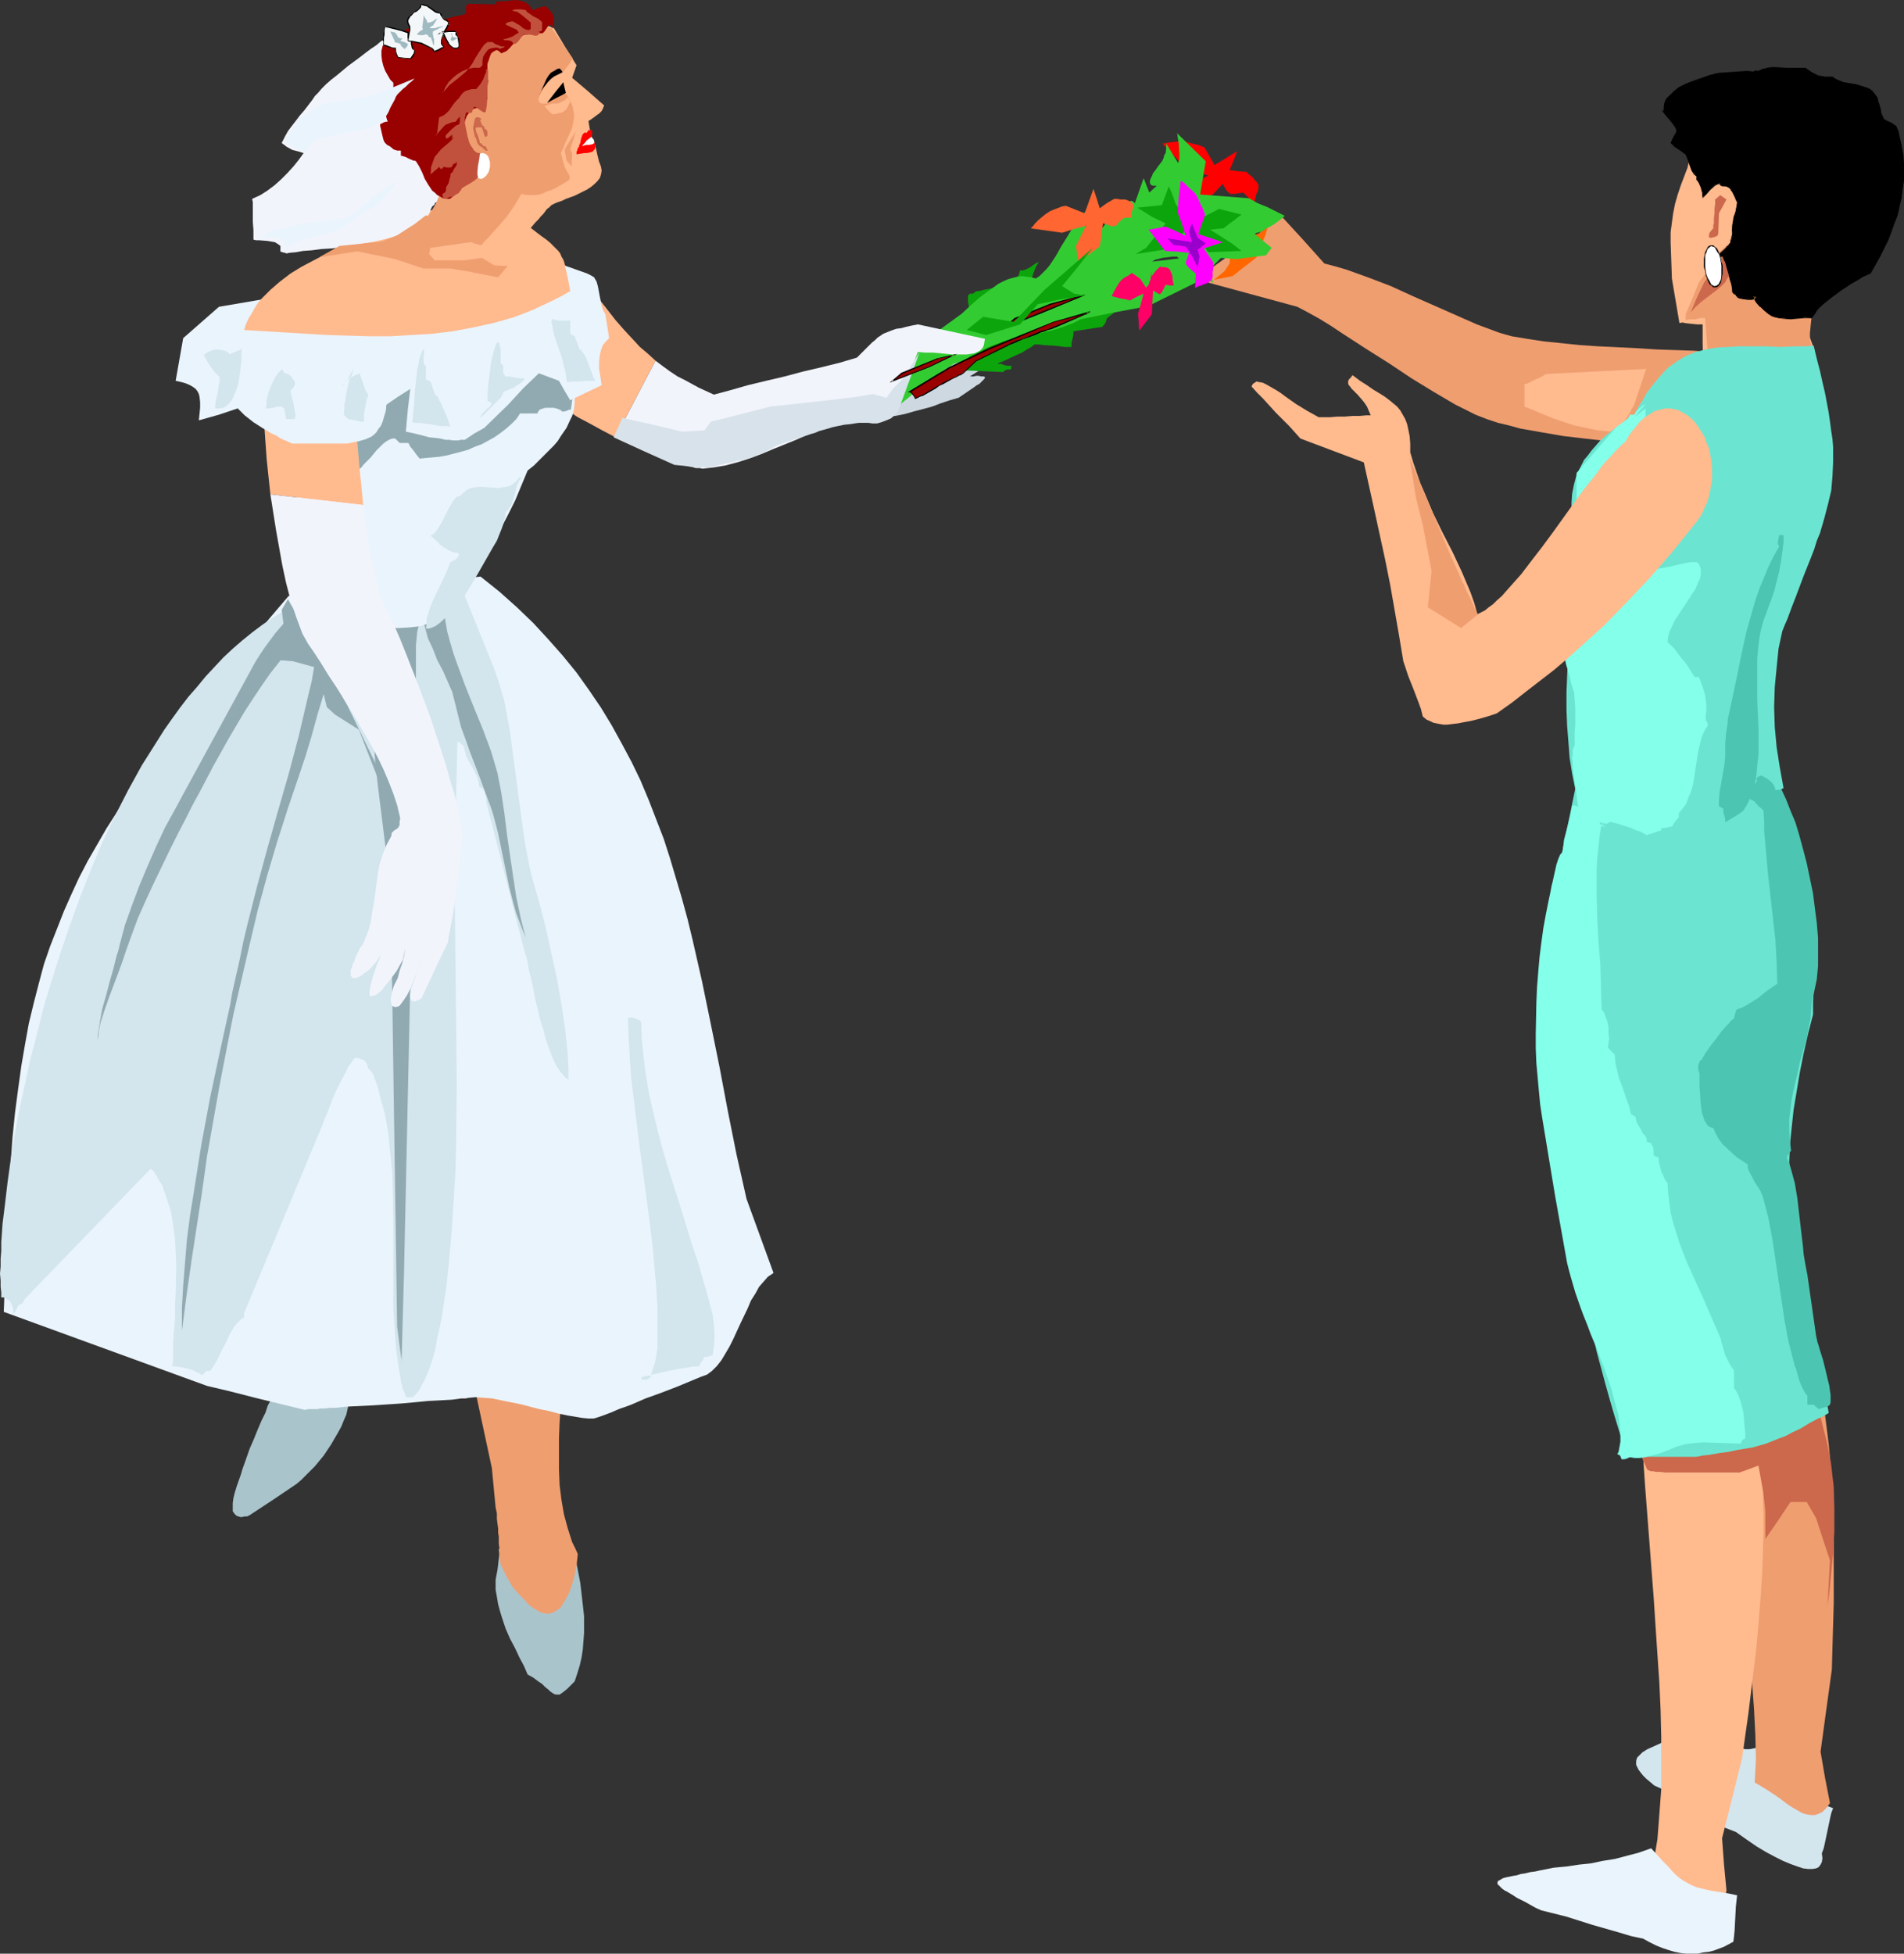 <?xml version="1.0" encoding="UTF-8" standalone="no"?>
<svg
   version="1.0"
   width="129.766mm"
   height="133.119mm"
   id="svg97"
   sodipodi:docname="Bride 31.wmf"
   xmlns:inkscape="http://www.inkscape.org/namespaces/inkscape"
   xmlns:sodipodi="http://sodipodi.sourceforge.net/DTD/sodipodi-0.dtd"
   xmlns="http://www.w3.org/2000/svg"
   xmlns:svg="http://www.w3.org/2000/svg">
  <rect width="100%" height="100%" fill="#333333" stroke="none"/>
  <sodipodi:namedview
     id="namedview97"
     pagecolor="#ffffff"
     bordercolor="#000000"
     borderopacity="0.25"
     inkscape:showpageshadow="2"
     inkscape:pageopacity="0.0"
     inkscape:pagecheckerboard="0"
     inkscape:deskcolor="#d1d1d1"
     inkscape:document-units="mm" />
  <defs
     id="defs1">
    <pattern
       id="WMFhbasepattern"
       patternUnits="userSpaceOnUse"
       width="6"
       height="6"
       x="0"
       y="0" />
  </defs>
  <path
     style="fill:#ced8e0;fill-opacity:1;fill-rule:evenodd;stroke:none"
     d="m 228.179,106.959 1.293,0.162 h 1.131 l 2.424,-0.485 2.262,-0.646 2.424,-0.646 2.424,-0.646 2.101,-0.808 2.424,-0.808 2.262,-0.646 4.04,-2.747 0.646,-0.485 0.646,-0.323 0.485,-0.485 0.323,-0.323 0.323,-0.323 0.162,-0.162 0.162,-0.323 v 0 -0.162 l -0.323,-0.162 h -0.323 -0.323 l -0.646,-0.162 h -0.646 l -0.646,0.162 h -0.97 l 1.778,-1.131 1.616,-0.969 -2.747,-1.454 -6.464,-0.162 -12.928,6.301 v 0.162 l -0.162,0.162 -0.162,0.485 -0.162,0.323 -0.646,1.293 -0.485,1.454 -0.646,1.293 -0.485,1.131 -0.162,0.485 v 0.485 z"
     id="path1" />
  <path
     style="fill:#0ca50c;fill-opacity:1;fill-rule:evenodd;stroke:none"
     d="m 246.925,95.326 11.474,0.485 0.162,-0.162 0.162,-0.162 0.646,-0.323 h 0.646 l 0.485,-0.162 v -0.808 h -0.97 l -0.808,-0.162 -0.808,-0.323 h -0.97 l 0.485,-0.323 0.485,-0.162 1.131,-0.485 2.747,-1.293 1.454,-0.646 1.293,-0.808 1.131,-0.646 0.808,-0.646 h 1.131 l 1.131,0.162 2.909,0.162 1.293,0.162 1.293,0.162 h 1.131 0.323 0.323 v -0.969 l 0.485,-2.1 v -0.969 l 7.434,-1.131 0.808,-0.969 0.162,-0.485 0.162,-0.646 0.162,-0.162 0.323,-0.323 1.131,-0.808 1.131,-0.969 0.485,-0.323 h 0.323 l -1.778,-0.323 h -1.939 l -2.262,-0.162 h -4.525 l -4.525,0.162 h -2.101 v -0.162 -0.323 l -0.485,-0.323 -0.646,-0.646 -0.646,-0.485 -0.485,-0.323 -0.162,-0.485 -0.485,-0.485 -0.485,-0.323 -1.293,-0.969 -0.485,-0.323 -0.485,-0.323 -0.323,-0.323 0.162,-1.616 0.485,-1.616 0.646,-1.616 0.808,-1.454 -1.131,0.646 -1.131,0.808 -1.293,0.646 -0.646,0.162 h -0.646 l -0.323,1.131 -0.646,0.969 -0.808,1.131 -0.808,0.808 h -0.323 -0.323 l -0.485,0.162 h -0.808 l -1.454,0.162 -3.394,0.646 -1.293,0.323 h -0.646 l -0.323,0.323 -0.323,0.162 -0.162,0.162 h -0.808 l -0.485,0.485 v 1.616 l 0.323,1.777 0.162,1.616 0.162,1.777 0.162,1.616 v 1.616 l -0.162,1.777 -0.323,1.616 -0.323,0.646 -0.162,0.646 -0.485,1.293 -0.485,1.454 -0.162,0.646 v 0.646 h -0.323 z"
     id="path2" />
  <path
     style="fill:#d3e5ed;fill-opacity:1;fill-rule:evenodd;stroke:none"
     d="m 452.318,450.134 -0.808,0.162 -0.808,0.162 h -1.293 l -0.97,-0.323 -0.97,-0.323 -0.646,-0.485 -0.646,-0.646 -0.808,-1.293 -1.131,-1.616 -0.485,-0.808 -0.808,-0.646 -0.808,-0.646 -1.131,-0.323 -1.293,-0.323 -0.808,-0.162 -0.808,-0.162 -1.616,1.454 -1.616,1.293 -1.778,0.969 -1.939,0.969 -1.778,0.808 -1.778,0.808 -1.778,0.808 -1.454,0.646 -1.293,0.808 -0.808,0.808 -0.485,0.485 -0.162,0.323 -0.162,0.646 v 0.485 0.485 l 0.323,0.646 0.323,0.646 0.485,0.646 0.646,0.808 0.808,0.808 0.97,0.808 1.131,0.969 2.909,1.293 2.586,1.454 2.586,1.616 2.424,1.616 2.424,1.777 2.586,1.454 2.586,1.616 2.909,1.131 2.747,1.939 2.586,1.777 2.424,1.454 2.424,1.293 1.939,0.969 1.939,0.808 1.778,0.646 1.454,0.485 1.293,0.162 h 1.131 l 0.97,-0.162 0.646,-0.323 0.485,-0.646 0.323,-0.646 0.162,-0.969 -0.162,-1.293 0.485,-1.293 0.323,-1.454 0.646,-3.07 0.646,-3.07 0.323,-1.454 0.485,-1.293 -2.262,-0.808 -1.939,-0.646 -1.778,-0.646 -1.616,-0.485 -1.293,-0.485 -1.131,-0.646 -0.97,-0.646 -0.97,-0.646 -0.97,-0.808 -0.808,-0.808 -0.808,-0.969 -0.97,-1.131 -0.97,-1.293 -0.97,-1.616 -1.131,-1.777 z"
     id="path3" />
  <path
     style="fill:#ef9e70;fill-opacity:1;fill-rule:evenodd;stroke:none"
     d="m 466.862,345.113 1.131,5.655 0.97,5.493 0.808,5.332 0.646,5.17 0.646,5.17 0.485,5.17 0.323,5.009 0.162,5.009 0.323,10.179 v 10.34 5.332 l -0.162,5.493 -0.162,5.655 -0.162,5.817 -1.454,10.502 -1.454,10.664 1.131,6.624 1.293,6.624 -0.97,1.293 -0.97,0.969 -0.97,0.485 -0.97,0.323 h -0.97 l -1.131,-0.162 -1.131,-0.323 -1.131,-0.646 -1.131,-0.646 -1.293,-0.808 -2.586,-1.939 -1.454,-0.969 -1.454,-0.969 -1.616,-0.969 -1.616,-0.969 0.162,-2.908 0.162,-3.07 -0.162,-6.301 -0.323,-6.463 -0.485,-6.624 -0.808,-6.786 -0.97,-6.786 -0.97,-7.109 -1.293,-7.109 -1.293,-7.109 -1.293,-7.271 -1.454,-7.271 -1.293,-7.271 -2.747,-14.38 -1.131,-7.271 -1.131,-7.109 z"
     id="path4" />
  <path
     style="fill:#ef9e70;fill-opacity:1;fill-rule:evenodd;stroke:none"
     d="m 386.062,85.632 -5.656,-2.1 -5.494,-2.424 -10.989,-4.847 -5.656,-2.585 -5.494,-2.1 -5.818,-2.1 -2.747,-0.808 -3.07,-0.808 -2.747,-3.07 -2.747,-3.07 -5.494,-5.978 -10.989,8.24 -11.15,7.917 13.09,3.555 13.09,3.555 2.747,1.454 2.909,1.616 2.909,1.777 2.909,1.939 5.979,3.878 6.141,3.878 5.818,3.878 2.909,1.777 2.909,1.777 2.747,1.616 2.747,1.616 2.586,1.293 2.586,1.293 2.909,1.131 2.909,0.969 2.747,0.646 2.909,0.808 5.494,0.969 5.656,0.969 5.494,0.646 5.656,0.646 5.818,0.646 3.07,0.485 3.07,0.646 2.262,-1.777 2.262,-1.454 2.101,-1.293 2.101,-1.293 1.939,-1.131 2.101,-0.969 3.717,-2.1 1.778,-1.131 1.616,-1.131 1.616,-1.293 1.616,-1.454 1.454,-1.616 1.293,-1.939 1.293,-2.1 1.293,-2.585 -1.293,-0.162 -1.293,-0.323 -1.616,-0.162 -1.616,-0.162 -1.778,-0.162 -1.939,-0.323 h -1.939 l -2.101,-0.162 -4.363,-0.323 -4.686,-0.162 -4.848,-0.162 -5.01,-0.323 -10.019,-0.485 -4.848,-0.323 -4.686,-0.485 -4.686,-0.485 -2.101,-0.323 -2.101,-0.323 -1.939,-0.323 -1.939,-0.323 -1.778,-0.485 z"
     id="path5" />
  <path
     style="fill:#ffba8e;fill-opacity:1;fill-rule:evenodd;stroke:none"
     d="m 452.964,367.572 0.485,5.817 0.323,5.655 0.323,5.332 0.162,5.332 v 5.17 l -0.162,5.17 -0.162,5.009 -0.323,5.17 -0.808,10.017 -0.485,5.17 -0.646,5.17 -0.646,5.332 -0.646,5.332 -0.808,5.655 -0.808,5.817 -2.586,10.34 -2.586,10.34 0.485,6.624 0.646,6.786 -0.646,3.716 -0.485,3.555 -17.614,-14.541 0.97,-5.978 0.485,-6.301 0.485,-6.463 v -6.624 -6.786 l -0.162,-6.947 -0.323,-7.109 -0.485,-7.109 -0.485,-7.271 -0.485,-7.432 -1.131,-14.703 -1.131,-14.703 -0.485,-7.271 -0.323,-7.271 z"
     id="path6" />
  <path
     style="fill:#ffba8e;fill-opacity:1;fill-rule:evenodd;stroke:none"
     d="m 392.688,98.881 v 5.817 l 7.434,3.07 5.333,1.777 6.141,1.293 5.333,0.485 4.04,-7.109 3.07,-9.209 -25.694,1.293 v 0 l -0.162,0.162 h -0.323 l -0.323,0.323 -0.97,0.485 -1.131,0.485 -0.97,0.485 -0.97,0.485 -0.323,0.162 h -0.323 z"
     id="path7" />
  <path
     style="fill:#cc684c;fill-opacity:1;fill-rule:evenodd;stroke:none"
     d="m 424.361,378.558 h 0.162 l 0.323,0.162 0.323,0.162 h 0.646 l 0.808,0.162 h 1.131 l 1.131,0.162 h 1.454 7.757 6.626 3.394 l 4.848,-1.777 1.293,7.109 0.485,4.686 v 7.109 l 3.232,-4.686 3.232,-4.847 h 4.202 l 2.424,4.201 1.778,5.493 1.778,5.332 -0.323,5.817 -0.323,5.978 0.485,-3.555 0.323,-3.393 0.323,-3.393 0.323,-3.07 0.162,-3.07 0.162,-2.908 v -2.908 -2.747 l -0.162,-5.655 -0.323,-2.747 -0.323,-2.908 -0.485,-2.908 -0.646,-3.07 -0.808,-3.07 -0.808,-3.231 -5.818,2.1 -6.141,2.1 -19.554,2.908 h -15.998 l 1.454,3.231 z"
     id="path8" />
  <path
     style="fill:#aac4cc;fill-opacity:1;fill-rule:evenodd;stroke:none"
     d="m 64.317,373.065 -1.131,3.231 -0.646,1.777 -0.485,1.616 -1.131,3.231 -0.485,1.616 -0.323,1.293 -0.162,1.293 v 1.131 0.969 l 0.485,0.646 0.485,0.485 0.485,0.162 0.485,0.162 h 0.485 l 0.646,-0.162 h 0.646 l 0.646,-0.323 6.141,-4.039 5.979,-4.039 1.131,-0.969 1.131,-1.131 2.424,-2.424 2.262,-2.747 1.939,-2.908 1.778,-3.07 0.808,-1.454 0.646,-1.616 0.646,-1.454 0.323,-1.454 0.323,-1.454 0.162,-1.293 -1.616,-0.646 -1.454,-0.646 -1.454,-0.646 -1.293,-0.646 -1.131,-0.646 -1.131,-0.646 -1.131,-0.646 -0.808,-0.485 -1.616,-0.969 -1.293,-0.646 -0.646,-0.323 -0.485,-0.162 h -0.646 -0.323 l -0.485,0.162 -0.485,0.162 -0.485,0.323 -0.485,0.646 -0.485,0.646 -0.485,0.646 -0.485,0.969 -0.646,1.131 -0.485,1.131 -0.646,1.616 -0.808,1.454 -0.646,1.939 -0.97,1.939 -0.97,2.262 -0.97,2.424 z"
     id="path9" />
  <path
     style="fill:#aac4cc;fill-opacity:1;fill-rule:evenodd;stroke:none"
     d="m 147.864,399.239 0.808,4.201 0.808,4.201 0.485,4.201 0.485,4.362 v 4.362 l -0.162,2.1 -0.162,2.1 -0.323,2.1 -0.485,2.1 -0.646,2.1 -0.646,1.939 -1.131,1.131 -0.808,0.808 -0.808,0.646 -0.646,0.485 -0.485,0.323 h -0.485 -0.485 l -0.485,-0.162 -0.485,-0.323 -0.485,-0.323 -0.485,-0.485 -0.808,-0.646 -0.808,-0.808 -0.97,-0.646 -1.293,-0.969 -1.454,-0.808 -0.97,-2.262 -1.131,-2.1 -1.131,-2.424 -1.293,-2.424 -1.131,-2.585 -0.485,-1.454 -0.485,-1.454 -0.485,-1.616 -0.485,-1.777 -0.323,-1.939 -0.323,-1.777 v -1.293 -1.293 l 0.485,-2.585 0.323,-2.747 0.162,-1.293 -0.162,-1.293 h 2.586 2.424 l 4.686,0.162 4.848,0.162 2.424,0.162 z"
     id="path10" />
  <path
     style="fill:#ef9e70;fill-opacity:1;fill-rule:evenodd;stroke:none"
     d="m 146.894,338.812 -0.323,3.555 -0.485,3.716 -0.323,3.878 -0.485,4.039 -0.808,8.079 -0.323,4.201 -0.162,4.039 v 4.039 4.039 l 0.162,4.039 0.485,3.878 0.646,3.716 0.97,3.555 1.131,3.555 0.808,1.616 0.646,1.454 -0.323,3.07 -0.646,3.07 -0.485,1.616 -0.485,1.454 -0.646,1.454 -0.646,1.131 -0.646,1.131 -0.646,0.969 -0.97,0.646 -0.808,0.485 -0.97,0.323 h -0.97 l -1.293,-0.323 -1.131,-0.646 -0.808,-0.485 -0.646,-0.485 -0.808,-0.646 -0.646,-0.808 -0.808,-0.808 -0.808,-0.808 -0.97,-1.131 -0.808,-0.969 -0.808,-1.454 -0.646,-1.131 -0.485,-0.969 -0.323,-0.646 -0.323,-0.808 -0.323,-0.485 -0.162,-1.293 -0.162,-0.808 v -0.969 -1.131 l -0.162,-1.293 v -1.777 l -0.162,-0.969 v -1.131 l -0.162,-1.131 -0.162,-1.293 v -1.454 l -0.323,-1.454 -0.97,-10.179 -1.939,-9.048 -1.939,-9.048 -0.97,-7.594 -1.131,-7.432 h 0.162 l 0.162,-0.162 0.323,-0.162 0.485,-0.162 0.646,-0.162 0.646,-0.323 0.97,-0.323 0.808,-0.485 1.939,-0.808 2.424,-0.808 4.848,-1.777 2.424,-0.808 2.262,-0.808 2.262,-0.485 1.939,-0.323 0.97,-0.162 h 0.646 l 0.808,0.162 0.485,0.162 0.485,0.162 0.323,0.323 0.162,0.323 z"
     id="path11" />
  <path
     style="fill:#ffba8e;fill-opacity:1;fill-rule:evenodd;stroke:none"
     d="m 158.529,112.614 -3.394,-1.777 -3.232,-1.777 -3.07,-1.616 -2.747,-1.777 -2.586,-1.616 -1.131,-0.646 -1.131,-0.808 -0.97,-0.646 -0.97,-0.646 -0.808,-0.646 -0.646,-0.485 0.646,-1.939 0.485,-1.777 0.808,-1.616 0.808,-1.777 1.939,-3.231 4.202,-6.624 1.778,-3.231 0.97,-1.616 0.646,-1.777 0.646,-1.777 0.485,-1.939 1.293,1.777 1.293,1.777 2.424,3.07 2.262,2.908 2.262,2.585 2.101,2.262 1.939,2.1 2.101,1.777 1.939,1.777 z"
     id="path12" />
  <path
     style="fill:#eaf4fc;fill-opacity:1;fill-rule:evenodd;stroke:none"
     d="m 123.785,148.483 4.848,3.878 4.525,4.039 4.202,4.039 3.878,4.201 3.717,4.201 3.555,4.362 3.232,4.524 3.07,4.524 2.747,4.524 2.586,4.686 2.586,4.847 2.262,4.686 2.101,5.009 1.939,5.009 1.939,5.009 1.616,5.009 3.07,10.34 1.454,5.332 1.293,5.332 2.424,10.664 2.262,10.987 2.262,11.148 2.101,11.148 2.262,11.31 2.586,11.471 6.949,19.065 -1.454,0.969 -1.131,1.293 -1.131,1.293 -0.97,1.777 -1.131,1.777 -0.808,1.939 -1.939,4.039 -1.778,3.878 -0.97,1.939 -1.131,1.939 -0.97,1.616 -1.131,1.454 -1.293,1.293 -1.293,0.969 -1.778,0.646 -1.939,0.808 -3.878,1.616 -4.202,1.616 -4.04,1.454 -3.717,1.616 -1.778,0.646 -0.97,0.323 -0.808,0.323 -1.454,0.646 -1.293,0.485 -1.293,0.485 -0.97,0.323 -0.485,0.162 -0.646,0.162 h -1.293 l -1.616,-0.162 -1.939,-0.323 -1.939,-0.323 -2.262,-0.485 -2.424,-0.646 -2.424,-0.485 -5.01,-1.293 -2.424,-0.485 -2.424,-0.485 -2.262,-0.485 -2.262,-0.162 -2.101,-0.162 -1.778,0.162 -0.808,0.162 h -1.131 l -1.131,0.162 -1.293,0.162 -2.909,0.162 -3.07,0.162 -3.394,0.323 -3.555,0.323 -7.272,0.485 -3.394,0.162 -3.394,0.162 -2.909,0.323 h -1.454 l -1.293,0.162 h -1.131 l -0.97,0.162 h -0.97 -0.646 -0.646 l -0.485,0.162 h -0.485 l -12.605,-3.07 -6.302,-1.616 -6.141,-1.454 -52.358,-19.065 0.97,-24.074 0.323,-7.271 0.485,-6.948 0.485,-6.786 0.646,-6.301 0.808,-6.14 0.808,-5.817 0.97,-5.655 0.97,-5.332 1.293,-5.332 1.293,-5.009 1.293,-4.847 1.616,-4.686 1.778,-4.524 1.778,-4.524 1.939,-4.362 1.939,-4.201 2.262,-4.362 2.424,-4.201 2.424,-4.201 2.586,-4.039 2.747,-4.201 3.07,-4.201 3.07,-4.201 3.232,-4.362 3.394,-4.362 3.555,-4.524 3.878,-4.524 3.878,-4.686 4.04,-5.009 4.363,-5.009 4.363,-5.17 4.686,-5.493 z"
     id="path13" />
  <path
     style="fill:#d3e5ed;fill-opacity:1;fill-rule:evenodd;stroke:none"
     d="m 108.11,149.937 10.827,1.616 7.918,19.55 1.131,3.07 0.97,3.07 0.97,3.393 0.646,3.393 0.646,3.555 0.485,3.555 0.97,7.109 0.97,7.432 0.97,7.109 0.485,3.555 0.646,3.555 0.646,3.393 0.808,3.231 1.778,6.14 1.616,6.301 1.454,6.624 1.454,6.624 1.131,6.463 0.97,6.624 0.323,3.231 0.323,3.231 0.162,3.231 v 3.07 l -0.646,-0.485 -0.485,-0.485 -0.485,-0.646 -0.646,-0.646 -0.97,-1.616 -0.97,-2.1 -0.808,-2.1 -0.808,-2.424 -0.646,-2.424 -0.808,-2.585 -0.646,-2.747 -0.646,-2.585 -0.485,-2.585 -0.485,-2.424 -0.646,-2.424 -0.323,-2.1 -0.485,-1.777 -0.485,-1.616 -9.696,-37.807 v -0.969 l -0.323,-1.131 -0.162,-0.646 -0.323,-0.485 -0.323,-0.323 -0.646,-0.323 -0.162,-1.293 -0.485,-1.454 -1.293,-2.585 -0.808,-1.293 -0.646,-1.293 -0.323,-1.293 -0.323,-1.293 -0.808,-0.646 -0.323,-0.323 -0.485,-0.162 -0.646,26.821 v 15.188 l 0.162,15.188 0.162,15.349 0.162,15.188 -0.162,15.349 -0.162,7.594 -0.485,7.755 -0.485,7.432 -0.646,7.594 -0.808,7.432 -1.131,7.432 -0.485,2.424 -0.646,2.747 -0.485,2.908 -0.808,2.908 -0.97,2.747 -1.131,2.585 -0.646,1.131 -0.646,1.293 -0.808,0.969 -0.808,0.808 h -1.778 v -0.162 l -0.162,-0.485 -0.323,-0.808 -0.485,-0.969 v -0.646 l -0.162,-0.323 -0.808,-4.686 -0.646,-4.847 -0.323,-4.847 -0.323,-4.847 v -5.17 -15.188 l -0.162,-10.179 -0.162,-5.009 -0.485,-4.847 -0.485,-4.847 -0.808,-4.847 -1.293,-4.524 -0.485,-2.262 -0.808,-2.262 -0.162,-0.162 v -0.485 l -0.485,-0.969 -0.646,-0.808 -0.162,-0.323 h -0.323 l -0.162,-0.646 -0.162,-0.646 -0.485,-0.646 -0.323,-0.485 h -0.323 -0.162 l -0.646,-0.323 -0.646,-0.162 h -0.485 l -0.485,0.485 -0.646,0.969 -0.646,0.808 -0.485,1.131 -1.293,2.424 -1.293,2.585 -1.131,2.585 -0.97,2.585 -0.485,1.293 -0.485,0.969 -0.323,0.969 -0.323,0.808 -20.038,48.148 v 1.131 l -0.646,0.323 -0.646,0.646 -0.646,0.646 -0.646,0.808 -1.131,1.939 -0.97,2.1 -1.131,2.1 -0.97,2.1 -0.97,1.616 -0.485,0.808 -0.485,0.646 h -0.485 -0.485 l -1.131,1.131 -0.646,-0.485 -0.808,-0.323 -0.808,-0.485 -1.131,-0.323 -2.101,-0.485 -1.131,-0.162 H 44.44 l 0.162,-2.747 v -1.454 -1.454 l 0.162,-3.07 0.323,-3.393 v -3.393 l 0.162,-3.393 0.162,-7.109 -0.162,-3.555 -0.162,-3.393 -0.485,-3.393 -0.485,-3.231 -0.97,-3.07 -0.97,-2.908 -0.485,-1.293 -0.808,-1.131 -0.646,-1.293 -0.808,-1.131 -0.646,-0.485 -32.643,33.768 v 0.162 l -0.162,0.485 -0.323,0.323 -0.323,0.162 H 5.01 l -0.323,0.323 -0.162,0.323 -0.485,0.969 -0.485,0.808 -0.162,0.323 v 0 -1.616 L 3.232,336.55 3.07,336.065 2.909,335.742 2.586,335.096 2.101,334.773 1.616,334.45 0.97,334.127 H 0.323 v -1.293 l -0.162,-1.454 v -1.616 L 0,327.987 0.162,326.21 v -2.1 l 0.162,-1.939 v -2.262 l 0.162,-2.262 0.162,-2.424 0.323,-2.585 0.323,-2.585 0.323,-2.747 0.323,-2.747 0.808,-5.817 0.97,-5.978 1.131,-6.301 1.454,-6.624 1.454,-6.786 1.778,-6.786 1.778,-7.109 2.101,-6.947 2.262,-7.109 2.424,-7.109 2.586,-7.109 2.747,-6.948 2.909,-6.948 3.232,-6.786 3.394,-6.624 3.555,-6.463 3.878,-6.14 1.939,-3.07 1.939,-2.747 2.101,-2.908 2.101,-2.747 2.262,-2.585 2.262,-2.747 4.525,-4.847 2.424,-2.262 2.424,-2.1 2.586,-2.1 2.586,-1.939 2.586,-1.777 2.747,-1.616 2.586,-1.616 2.909,-1.454 16.483,-6.948 0.97,-0.323 1.131,-0.323 1.293,-0.162 h 1.293 l 1.293,0.162 1.131,0.323 1.131,0.323 0.97,0.646 0.323,-0.162 0.485,-0.162 0.485,-0.323 h 0.485 l 0.162,0.323 0.323,0.323 0.162,0.162 0.485,0.162 0.323,-0.162 0.808,-0.162 z"
     id="path14" />
  <path
     style="fill:#91aab2;fill-opacity:1;fill-rule:evenodd;stroke:none"
     d="m 72.558,157.046 0.646,5.009 0.323,3.393 -1.939,4.524 3.878,0.323 7.11,1.939 -0.162,2.585 1.778,7.271 2.101,1.939 6.141,3.878 5.494,14.057 5.333,8.079 -13.736,-28.275 -15.352,-27.467 z"
     id="path15" />
  <path
     style="fill:#91aab2;fill-opacity:1;fill-rule:evenodd;stroke:none"
     d="m 77.73,154.946 -2.909,5.655 v 0 l 0.162,-0.162 0.162,-0.485 0.485,-0.485 0.323,-0.808 0.808,-1.616 0.162,-0.485 0.162,-0.485 -1.454,1.616 -1.616,1.777 -3.07,3.555 -2.747,3.716 -1.293,1.939 -1.131,1.777 -18.422,33.768 -1.131,2.1 -1.131,2.1 -2.586,4.686 -2.262,4.847 -2.262,5.17 -2.101,5.009 -1.939,5.17 -1.778,5.009 -0.646,2.424 -0.646,2.424 -0.323,1.454 -0.485,1.454 -0.808,3.231 -0.97,3.393 -0.97,3.716 -0.97,3.393 -0.646,3.555 -0.485,3.231 -0.162,1.454 v 1.454 -1.454 l 0.323,-1.454 0.162,-1.454 0.323,-1.616 0.97,-3.07 1.131,-3.231 2.424,-6.463 1.131,-3.07 0.97,-2.908 1.454,-4.039 1.616,-4.362 1.939,-4.362 2.101,-4.524 2.101,-4.362 2.101,-4.362 2.101,-4.201 2.101,-4.039 1.616,-3.231 1.778,-3.231 3.555,-6.786 3.878,-6.948 4.202,-7.109 2.101,-3.231 2.262,-3.393 2.262,-3.231 2.424,-3.07 2.424,-2.908 2.586,-2.908 2.586,-2.585 2.586,-2.424 v -0.485 l -1.131,11.471 -0.808,4.847 -1.131,4.686 -2.262,9.694 -2.586,9.694 -2.747,9.533 -2.747,9.694 -2.586,9.533 -2.424,9.533 -1.131,4.686 -0.97,4.847 -1.293,5.655 -0.646,2.908 -0.485,2.908 -2.586,11.795 -2.586,12.118 -2.262,12.118 -1.939,12.279 -0.97,5.978 -0.808,6.14 -0.485,5.978 -0.485,5.978 -0.323,5.817 v 5.817 l 1.131,-8.725 1.293,-9.048 2.747,-17.934 1.293,-9.209 3.232,-18.257 1.778,-9.209 1.778,-9.048 2.101,-9.048 2.101,-9.048 2.101,-8.886 2.424,-8.886 2.586,-8.725 2.747,-8.563 2.909,-8.563 0.808,-2.424 0.808,-2.424 1.616,-5.332 1.454,-5.332 1.616,-5.332 1.778,-5.493 0.97,-2.585 1.131,-2.424 1.131,-2.585 1.293,-2.262 1.293,-2.262 1.616,-2.1 0.646,-0.485 0.808,-0.646 0.808,-0.323 0.323,-0.162 0.323,-0.162 h 0.485 l 0.162,0.808 0.162,0.969 0.162,1.939 v 2.262 2.424 l -0.162,2.424 -0.162,2.262 v 1.131 1.131 l -0.162,1.777 -0.162,3.716 v 3.716 3.555 l 0.323,3.555 0.485,7.271 0.808,7.109 1.778,14.218 0.808,7.109 0.646,7.109 1.616,109.868 0.323,2.585 0.323,2.585 0.323,2.262 0.162,1.131 v 1.131 l 0.646,-23.428 2.262,-104.697 0.323,-4.847 0.485,-9.694 0.323,-5.009 0.323,-5.009 v -5.009 -5.009 l -0.323,-5.009 v -0.808 -1.131 l -0.162,-1.454 v -1.777 l -0.162,-1.777 v -2.1 -4.201 -2.1 -1.939 l 0.162,-1.777 0.162,-1.777 0.323,-1.293 0.162,-0.485 0.162,-0.485 0.323,-0.485 0.162,-0.162 0.323,-0.162 0.323,-0.162 v 1.131 l 0.323,1.293 0.323,1.131 0.323,1.293 1.293,2.747 1.131,2.908 1.454,2.747 1.293,2.908 1.131,2.585 0.323,1.293 0.323,1.293 0.808,3.231 0.808,3.231 1.131,3.07 1.131,3.231 2.424,6.301 2.262,6.14 0.808,2.1 0.646,2.1 1.131,4.362 1.939,9.371 0.97,4.686 1.131,4.362 0.646,2.262 0.808,2.1 0.808,2.1 0.808,1.939 -0.646,-2.424 -0.646,-2.585 -1.131,-5.332 -0.808,-5.332 -1.616,-10.987 -0.646,-5.332 -0.808,-5.332 -0.97,-5.009 -0.808,-2.747 -0.808,-2.747 -2.101,-5.655 -2.262,-5.493 -2.262,-5.655 -2.101,-5.655 -0.97,-2.747 -0.808,-2.747 -0.808,-2.908 -0.485,-2.747 -0.323,-2.747 -0.162,-2.747 h -4.04 -4.363 l -9.05,-0.162 -4.363,0.162 -4.525,0.162 -4.363,0.323 -4.04,0.485 h -0.485 l -0.485,-0.162 -0.485,-0.323 z"
     id="path16" />
  <path
     style="fill:#eaf4fc;fill-opacity:1;fill-rule:evenodd;stroke:none"
     d="m 77.406,112.13 -0.97,17.288 0.97,9.533 0.97,9.533 2.101,9.048 2.586,0.808 2.747,0.808 5.656,1.293 2.909,0.646 2.747,0.485 2.909,0.162 h 2.747 l 2.747,-0.162 2.747,-0.323 2.424,-0.808 1.293,-0.485 1.131,-0.485 1.131,-0.646 1.131,-0.808 0.97,-0.808 0.97,-0.808 0.97,-1.131 0.808,-1.131 0.97,-1.293 0.646,-1.293 2.101,-3.716 0.97,-1.777 0.97,-1.939 4.04,-7.594 1.939,-3.716 1.939,-3.878 1.616,-3.878 1.616,-3.878 1.616,-1.293 1.454,-1.454 1.293,-1.293 1.293,-1.293 1.131,-1.131 0.97,-1.131 0.808,-1.293 1.454,-2.1 0.97,-2.1 0.485,-0.969 0.485,-1.777 0.162,-1.616 v -1.777 l -0.323,-1.454 -0.323,-1.293 -0.646,-1.454 -1.293,-2.424 -1.454,-2.262 -29.25,1.131 -20.2,3.878 -20.2,4.039 0.162,0.162 v 0.323 l 0.323,0.646 0.323,0.808 0.323,0.808 0.485,0.969 0.646,2.1 0.808,1.939 0.162,0.969 0.162,0.646 0.162,0.485 v 0.323 l -0.162,0.162 v -0.162 z"
     id="path17" />
  <path
     style="fill:#91aab2;fill-opacity:1;fill-rule:evenodd;stroke:none"
     d="m 82.901,121.177 5.656,1.131 h 0.97 l 0.97,-0.162 0.808,-0.485 0.808,-0.485 0.97,-0.808 0.646,-0.808 1.778,-1.777 1.454,-1.777 1.616,-1.616 0.808,-0.646 0.808,-0.485 0.808,-0.323 h 0.808 l 1.131,1.131 h 2.262 l 0.485,0.969 0.808,0.969 0.808,1.131 0.808,0.969 1.616,-0.162 1.778,-0.162 1.778,-0.162 1.778,-0.323 3.717,-0.969 1.778,-0.485 1.778,-0.808 1.778,-0.646 3.232,-1.777 1.616,-1.131 1.454,-1.131 1.293,-1.131 1.293,-1.293 0.97,-1.454 h 4.525 v -0.323 l 0.323,-0.323 0.162,-0.323 0.485,-0.162 0.97,-0.323 h 1.131 1.131 l 1.131,0.323 0.323,0.162 0.323,0.162 0.162,0.162 0.162,0.162 h 0.485 l 0.646,-0.162 0.646,-0.323 h 0.485 l 2.101,-15.188 h -0.323 l -0.646,0.323 -0.97,0.485 -0.97,0.646 -0.485,0.162 -0.485,0.162 -3.555,-0.808 -3.555,-0.485 -3.717,-0.323 h -3.555 -3.555 l -3.717,0.162 -7.272,0.808 -7.11,0.969 -7.272,0.808 -6.949,0.808 -3.555,0.162 H 88.072 l -0.485,0.646 -0.323,0.485 -0.485,0.485 -0.485,0.323 v 2.262 l -0.162,2.585 -0.646,5.009 -0.323,2.424 -0.646,2.424 -0.485,2.424 -0.646,2.1 -0.162,0.808 -0.162,0.808 -0.323,1.777 v 0.808 l -0.162,0.646 0.162,0.646 z"
     id="path18" />
  <path
     style="fill:#ffba8e;fill-opacity:1;fill-rule:evenodd;stroke:none"
     d="m 93.566,130.064 -0.97,-9.694 -0.808,-9.533 -0.323,-4.847 -0.485,-4.847 -0.485,-5.009 -0.485,-5.009 H 67.549 l 0.162,8.886 0.162,4.362 0.162,4.524 0.323,4.686 0.323,4.524 0.485,4.686 0.485,4.524 z"
     id="path19" />
  <path
     style="fill:#eaf4fc;fill-opacity:1;fill-rule:evenodd;stroke:none"
     d="m 74.336,75.938 -17.938,3.07 -9.211,8.078 -0.97,5.493 -0.97,5.493 1.454,0.323 1.131,0.323 1.131,0.485 0.808,0.485 0.646,0.485 0.485,0.646 0.323,0.646 0.162,0.646 0.162,1.454 v 1.454 l -0.162,1.616 -0.162,1.616 5.171,-1.454 4.848,-1.616 0.97,0.969 0.808,0.808 2.262,1.777 2.262,1.454 2.424,1.454 1.131,0.485 0.97,0.646 0.97,0.485 0.808,0.323 0.646,0.323 0.485,0.162 0.323,0.162 h 0.162 14.059 l 1.454,-0.323 1.616,-0.323 1.616,-0.485 1.454,-0.646 0.646,-0.485 0.646,-0.646 0.485,-0.808 0.646,-0.808 0.485,-1.131 0.323,-1.131 0.485,-1.616 0.162,-1.616 3.07,-2.1 3.07,-1.939 -0.646,5.493 -0.485,5.493 2.262,0.485 1.939,0.485 1.778,0.485 1.616,0.162 1.293,0.162 1.293,0.323 h 0.97 l 0.97,0.162 h 1.454 l 0.485,-0.162 h 0.485 0.323 0.162 0.162 l 2.424,-1.616 2.586,-1.454 6.141,-5.978 3.878,-4.201 4.04,-3.878 2.586,0.969 2.586,0.969 1.454,2.585 1.454,2.424 4.04,-1.939 4.04,-1.939 -0.323,-2.262 -0.323,-1.939 v -1.777 l 0.162,-1.616 0.323,-1.454 0.485,-1.293 0.808,-0.969 0.808,-0.808 -0.97,-6.14 -0.646,-1.131 -0.323,-1.131 -0.485,-2.424 -0.485,-2.585 -0.323,-1.131 -0.646,-1.131 -0.808,-0.485 -0.97,-0.485 -2.262,-0.808 -2.262,-0.808 -0.97,-0.323 -0.808,-0.646 -35.39,4.039 z"
     id="path20" />
  <path
     style="fill:#ffba8e;fill-opacity:1;fill-rule:evenodd;stroke:none"
     d="m 109.726,54.772 -7.434,3.07 -7.434,2.908 -3.717,1.454 -3.555,1.616 -3.394,1.454 -3.394,1.777 -3.07,1.616 -2.909,1.777 -2.747,2.1 -2.424,2.1 -2.262,2.262 -0.97,1.131 -0.808,1.293 -0.808,1.454 -0.808,1.293 -0.646,1.454 -0.485,1.454 5.333,0.323 5.333,0.323 10.827,0.646 5.333,0.162 5.494,0.162 h 5.333 l 5.494,-0.323 5.333,-0.323 5.333,-0.646 5.171,-0.969 5.171,-1.131 5.171,-1.454 2.586,-0.969 2.424,-0.969 2.424,-1.131 2.424,-1.131 2.586,-1.293 2.262,-1.293 -0.323,-1.777 -0.323,-1.616 -0.323,-1.454 -0.323,-1.293 -0.162,-0.969 -0.323,-0.969 -0.485,-0.808 -0.323,-0.808 -0.485,-0.646 -0.646,-0.646 -0.646,-0.646 -0.808,-0.808 -0.97,-0.808 -1.131,-0.808 -1.293,-0.969 -1.454,-1.131 -0.162,-0.162 -0.323,-0.323 -0.485,-0.646 -0.485,-0.808 -0.97,-0.646 -0.97,-0.969 -1.293,-0.808 -1.616,-0.808 -1.616,-0.808 -2.101,-0.485 -2.262,-0.323 -2.424,-0.162 h -1.293 l -1.454,0.162 -1.454,0.162 -1.454,0.323 -1.616,0.485 -1.616,0.485 -1.778,0.485 z"
     id="path21" />
  <path
     style="fill:#f2f4fc;fill-opacity:1;fill-rule:evenodd;stroke:none"
     d="m 112.473,16.803 0.485,2.908 0.323,3.07 v 3.07 l 0.162,3.231 v 6.301 3.231 2.908 l -0.162,2.262 -0.485,2.262 -0.162,1.131 v 0.969 l 0.323,1.131 0.323,1.131 v 0.485 l -0.323,0.485 -0.323,0.646 -0.323,0.162 h -0.162 l -0.162,0.162 v 0.162 0.162 l -0.646,0.485 -0.323,0.646 -0.162,0.485 -0.323,0.646 -0.485,0.808 -0.646,0.808 -0.646,0.646 -0.808,0.646 -0.808,0.646 -0.97,0.485 -2.101,0.969 -2.424,0.969 -2.424,0.646 -2.747,0.646 -2.747,0.485 -5.494,0.969 -2.747,0.323 -2.747,0.162 -2.424,0.323 -2.262,0.162 -1.778,0.323 -1.778,0.162 -0.646,0.162 -0.485,-0.162 -0.646,-0.162 -0.485,-0.162 v -1.454 l -0.646,-0.485 -0.808,-0.485 -0.97,-0.162 -0.97,-0.162 -2.101,-0.162 h -0.808 l -0.646,-0.162 v -2.424 l -0.162,-2.1 v -2.262 -2.1 -0.808 l -0.162,-0.646 v -0.646 0.485 l 2.101,-0.969 1.778,-1.131 1.939,-1.454 1.616,-1.454 1.616,-1.616 1.616,-1.777 1.293,-1.616 1.293,-1.777 -1.616,-0.485 -1.293,-0.323 -1.454,-0.808 -1.293,-0.969 0.808,-1.616 0.808,-1.454 0.97,-1.293 1.131,-1.454 0.97,-1.293 1.131,-1.293 2.101,-2.747 0.646,-0.969 0.808,-0.808 0.97,-1.131 1.131,-1.131 1.293,-1.131 1.454,-1.131 2.909,-2.424 3.07,-2.262 1.454,-1.131 1.293,-0.969 1.454,-0.969 1.131,-0.969 1.131,-0.646 0.97,-0.485 0.808,-0.485 0.808,-0.323 1.778,-0.485 1.616,-0.162 h 1.616 l 3.07,0.162 h 1.616 l 1.616,-0.323 0.162,-0.485 0.323,-0.485 0.646,-0.646 -0.646,2.747 -0.646,2.585 -0.485,2.424 v 1.454 z"
     id="path22" />
  <path
     style="fill:#ffba8e;fill-opacity:1;fill-rule:evenodd;stroke:none"
     d="m 142.693,7.271 2.909,4.847 2.909,4.686 -1.131,3.231 4.202,3.555 4.04,3.555 -0.323,0.808 -0.323,0.646 -0.323,0.323 -0.323,0.323 -0.485,0.323 -0.646,0.485 -0.646,0.485 -0.485,0.323 -0.485,0.323 0.323,1.939 0.485,2.1 0.646,1.131 0.323,1.293 0.162,0.646 0.323,1.454 0.162,0.646 0.162,0.646 0.162,0.646 0.323,0.808 0.162,0.485 0.162,0.969 -0.162,0.969 -0.323,0.969 -0.646,0.808 -0.646,0.646 -0.97,0.808 -0.97,0.646 -0.97,0.485 -2.262,1.131 -2.262,0.808 -0.97,0.485 -0.97,0.323 -0.808,0.323 -0.646,0.323 -0.323,0.162 -0.323,0.323 -0.323,0.323 -0.485,0.323 -0.97,1.293 -0.646,0.646 -0.646,0.808 -0.808,0.808 -0.808,0.969 -0.808,0.969 -0.97,1.131 -0.97,1.131 -1.131,1.131 -1.131,1.293 -1.293,1.454 -2.424,-0.485 -2.424,-0.485 -2.262,-0.808 -2.262,-0.969 -2.262,-1.131 -2.101,-1.293 -1.939,-1.293 -2.101,-1.454 2.262,-8.402 1.939,-8.402 -0.323,-1.454 -0.485,-1.293 -0.646,-2.262 -0.485,-2.1 -0.485,-1.777 -0.323,-1.616 -0.323,-1.616 -0.162,-1.293 v -1.293 l 0.162,-1.293 0.323,-1.454 0.323,-1.454 0.485,-1.454 0.808,-1.777 0.646,-1.939 0.97,-2.262 0.646,-1.131 0.485,-1.293 0.97,-0.646 0.808,-0.646 1.616,-1.131 1.616,-0.969 1.293,-0.969 1.454,-0.808 1.131,-0.646 1.293,-0.485 1.131,-0.323 1.293,-0.323 h 1.293 1.293 l 1.454,0.162 1.454,0.323 1.778,0.485 1.939,0.485 z"
     id="path23" />
  <path
     style="fill:#ff0000;fill-opacity:1;fill-rule:evenodd;stroke:none"
     d="m 151.904,33.607 v -0.162 h -0.162 v 0 l -0.162,0.162 -0.162,0.162 -0.323,0.485 -0.323,-0.162 -0.323,0.162 -0.323,0.323 -0.162,0.323 -0.323,0.969 -0.162,0.969 -0.323,0.646 v 0.323 l -0.323,0.323 -0.162,0.646 -0.162,0.323 v 0.646 l 1.939,-0.323 h 0.646 l 0.808,-0.162 0.646,-0.162 0.323,-0.323 0.323,-0.323 0.162,-0.646 -0.162,-0.808 -0.323,-0.646 -0.162,-0.485 -0.323,-0.646 0.162,-0.808 v -0.646 l -0.162,-0.162 v -0.162 h -0.162 z"
     id="path24" />
  <path
     style="fill:#ef9e70;fill-opacity:1;fill-rule:evenodd;stroke:none"
     d="m 147.541,15.026 -1.131,1.777 -1.293,1.616 -1.293,0.646 -1.131,0.485 -0.808,0.646 -0.646,0.808 -0.485,0.646 -0.646,0.969 -0.323,0.646 -0.323,0.485 -0.646,1.293 -0.162,0.485 0.162,0.323 v 0.323 l 0.323,0.323 0.323,0.162 h 0.323 0.485 0.646 l 2.101,-1.616 2.262,-1.616 0.808,1.131 0.646,1.131 0.485,0.969 0.323,0.969 0.162,0.969 0.162,0.808 v 0.969 l -0.162,0.808 -0.323,1.777 -0.808,1.777 -0.97,2.1 -0.485,1.293 -0.646,1.293 0.485,1.777 0.485,1.777 0.323,0.646 0.323,0.646 0.323,0.323 0.162,0.485 0.162,0.485 v 0.485 l -0.323,0.485 -0.646,0.323 -0.485,0.323 -0.485,0.323 -0.646,0.323 -0.808,0.485 -1.293,0.646 -1.131,0.323 -0.97,0.485 -0.97,0.323 -0.97,0.162 h -1.131 -1.131 l -1.454,-0.323 -1.778,3.07 -1.939,2.747 -0.97,1.131 -0.808,0.969 -1.454,1.616 -1.616,1.777 -0.808,0.808 -0.97,1.131 -1.778,-0.485 -1.778,-0.808 -3.878,-1.939 -1.939,-0.969 -1.616,-1.131 -1.616,-0.969 -1.293,-0.808 1.131,-1.777 0.97,-1.616 1.616,-3.716 1.454,-3.555 0.646,-1.616 0.808,-1.616 -1.778,-8.563 -1.939,-8.563 3.07,-6.948 3.07,-7.109 4.686,-2.747 4.848,-2.747 5.01,0.323 5.171,0.323 1.616,0.646 0.808,0.323 0.97,0.323 z"
     id="path25" />
  <path
     style="fill:#000000;fill-opacity:1;fill-rule:evenodd;stroke:none"
     d="m 138.653,24.72 0.485,-0.808 0.323,-0.646 0.646,-1.454 0.646,-1.454 0.485,-0.808 0.646,-0.808 1.131,-0.646 0.485,-0.323 0.646,-0.162 0.485,0.485 0.162,0.323 0.162,0.162 -1.293,0.646 -0.97,0.485 -0.808,0.646 -0.646,0.646 -0.646,0.808 -0.646,0.808 -0.646,0.969 z"
     id="path26" />
  <path
     style="fill:#ffffff;fill-opacity:1;fill-rule:evenodd;stroke:none"
     d="m 152.389,35.222 -0.646,0.485 -0.646,0.485 -0.323,0.485 -0.323,0.323 -0.323,0.323 -0.162,0.323 0.485,-0.162 0.485,-0.162 h 0.808 l 0.808,-0.162 0.323,-0.162 0.162,-0.162 v -0.646 l -0.162,-0.323 -0.323,-0.323 z"
     id="path27" />
  <path
     style="fill:#000000;fill-opacity:1;fill-rule:evenodd;stroke:none"
     d="m 145.117,21.166 -2.101,2.585 -2.101,2.747 2.424,-1.293 1.293,-0.646 1.131,-0.646 -0.162,-0.646 -0.323,-1.293 z"
     id="path28" />
  <path
     style="fill:#ffffff;fill-opacity:1;fill-rule:evenodd;stroke:none"
     d="m 123.624,46.047 h 0.485 l 0.323,-0.162 0.485,-0.323 0.323,-0.323 0.323,-0.485 0.323,-0.485 0.323,-1.293 v -0.646 -0.646 l -0.162,-0.485 -0.162,-0.646 -0.323,-0.485 -0.323,-0.323 -0.323,-0.162 -0.485,-0.162 h -0.323 l -0.485,0.162 -0.323,0.323 -0.485,0.323 -0.323,0.485 -0.162,0.485 -0.323,1.293 -0.162,0.646 0.162,0.646 0.162,0.646 0.162,0.485 0.162,0.323 0.323,0.485 0.485,0.162 z"
     id="path29" />
  <path
     style="fill:#ff6600;fill-opacity:1;fill-rule:evenodd;stroke:none"
     d="m 320.291,61.235 2.101,-0.808 1.778,-0.162 1.778,-1.293 0.97,-1.777 -0.97,3.393 -0.97,2.262 -1.939,1.616 0.646,1.777 -0.97,0.808 -2.747,2.1 -2.424,1.939 -4.848,0.969 2.747,-2.262 1.293,-1.939 0.162,-2.424 1.616,-1.777 1.778,0.162 v -0.485 -0.969 -0.808 z"
     id="path30" />
  <path
     style="fill:#32cc32;fill-opacity:1;fill-rule:evenodd;stroke:none"
     d="m 291.364,51.702 -2.747,1.777 -2.747,2.1 -0.808,1.616 -0.808,1.131 -0.808,0.969 -0.808,0.646 -0.646,0.485 -0.485,0.162 h -0.646 l -0.323,-0.162 -0.323,-0.323 -0.323,-0.485 -0.323,-0.646 v -0.808 l -0.162,-0.969 0.162,-0.969 v -0.969 l 0.323,-1.131 -0.808,0.969 -0.97,0.969 -1.616,2.262 -1.454,2.424 -1.616,2.585 -1.454,2.585 -1.616,2.424 -0.808,0.969 -0.97,0.969 -0.808,0.808 -0.97,0.646 -1.131,-0.323 -1.293,-0.162 -1.131,-0.162 -1.131,0.162 -1.293,0.323 -1.131,0.323 -1.131,0.485 -1.293,0.646 -2.262,1.616 -2.424,1.777 -2.424,2.1 -2.424,2.262 -3.555,2.585 -3.555,2.585 -3.555,2.747 -3.717,2.585 -1.131,0.646 -1.131,0.969 -1.939,2.1 -2.101,2.1 -0.97,0.969 -1.293,0.646 0.162,1.293 0.162,1.131 v 2.1 1.939 l 0.162,1.131 0.323,1.293 h 0.323 l 0.485,-0.162 1.131,-0.323 1.131,-0.646 1.454,-0.969 1.454,-1.131 1.616,-1.293 3.394,-2.747 3.394,-2.585 1.616,-1.293 1.454,-1.131 1.454,-0.808 1.131,-0.808 1.131,-0.323 0.485,-0.162 h 0.485 l 2.424,-1.616 2.262,-1.131 2.262,-1.131 2.101,-0.808 2.101,-0.808 1.778,-0.485 3.717,-0.808 1.778,-0.323 1.778,-0.323 3.394,-0.808 1.616,-0.485 1.778,-0.646 1.778,-0.646 1.778,-0.969 8.726,-1.777 8.726,-1.616 12.766,-6.301 7.272,-7.432 -21.654,2.585 2.586,-4.362 2.586,-4.362 -0.485,-0.162 -0.323,-0.323 -0.97,-0.969 -1.131,-0.969 -2.101,-2.424 -1.131,-1.131 -0.97,-0.808 -0.323,-0.323 z"
     id="path31" />
  <path
     style="fill:#ff0000;fill-opacity:1;fill-rule:evenodd;stroke:none"
     d="m 312.857,42.493 -1.293,-2.262 -1.293,-2.262 -0.808,-0.323 -0.808,-0.323 -1.454,-0.323 -1.131,-0.323 -1.131,-0.323 h -1.131 l -1.131,0.162 -1.454,0.162 -0.808,0.162 -0.97,0.162 2.909,3.07 2.747,2.908 3.07,1.131 3.07,1.131 -5.333,2.424 -1.131,1.939 -0.97,1.939 6.787,0.162 2.262,-2.1 2.101,-2.262 0.323,0.646 0.323,0.485 0.485,0.808 0.485,0.323 0.323,0.323 h 0.485 0.646 l 0.97,-0.162 1.293,-0.162 1.293,1.293 1.454,1.131 0.323,-0.808 0.162,-0.808 0.162,-0.646 0.323,-0.485 0.162,-0.969 v -0.646 l -0.323,-0.646 -0.646,-0.646 -0.323,-0.485 -0.485,-0.485 -0.646,-0.485 -0.646,-0.646 -2.101,-0.162 -2.262,-0.323 0.97,-2.262 0.97,-2.585 z"
     id="path32" />
  <path
     style="fill:#ff6632;fill-opacity:1;fill-rule:evenodd;stroke:none"
     d="m 279.406,54.934 -4.848,-1.939 -0.97,0.162 -0.808,0.323 -1.293,0.485 -1.131,0.485 -0.97,0.646 -0.808,0.646 -0.97,0.808 -0.97,0.969 -0.485,0.646 -0.646,0.646 8.08,1.131 3.07,-0.969 3.07,-0.808 -1.293,2.585 -1.293,2.585 0.646,4.201 5.494,-4.039 0.485,-2.908 0.323,-3.07 0.646,0.162 0.485,0.162 0.808,0.323 0.646,0.162 0.485,-0.162 0.485,-0.162 0.323,-0.485 0.646,-0.646 0.97,-0.808 h 3.717 l -0.323,-0.808 -0.323,-0.808 -0.162,-0.646 -0.323,-0.485 -0.323,-0.808 -0.485,-0.485 -0.646,-0.323 -0.808,-0.323 h -0.646 -0.646 l -0.808,-0.162 h -0.808 l -1.939,1.131 -1.778,1.293 -0.808,-2.585 -0.808,-2.424 z"
     id="path33" />
  <path
     style="fill:#ff0066;fill-opacity:1;fill-rule:evenodd;stroke:none"
     d="m 294.273,72.222 -1.293,-0.969 -1.454,-0.969 -0.808,0.646 -0.97,0.485 -0.646,0.485 -0.485,0.485 -0.485,0.646 -0.485,0.808 -0.646,1.131 -0.646,1.293 2.424,0.646 1.131,0.162 1.131,0.323 1.778,-0.969 1.778,-0.808 -1.454,5.17 0.162,2.1 0.162,2.262 1.616,-2.1 1.616,-2.1 0.323,-6.14 0.808,0.485 0.485,0.323 0.323,0.162 0.323,-0.162 0.162,-0.162 0.323,-0.485 0.323,-0.646 0.485,-0.969 1.131,0.162 h 0.97 l -0.162,-0.808 -0.162,-0.808 v -0.646 l -0.162,-0.646 -0.323,-0.646 -0.162,-0.485 -0.323,-0.323 -0.646,-0.323 h -0.646 l -0.97,-0.162 -1.131,1.131 -0.97,1.293 -0.97,-5.17 -0.646,3.231 z"
     id="path34" />
  <path
     style="fill:#32cc32;fill-opacity:1;fill-rule:evenodd;stroke:none"
     d="m 290.88,58.811 0.646,-4.201 3.07,-8.725 1.454,3.716 1.939,-1.777 h -0.162 -0.323 -0.485 l -0.485,-0.162 -0.323,-0.485 v -0.323 -0.323 l 0.162,-0.485 0.323,-0.646 0.323,-0.808 0.646,-0.808 0.646,-0.969 0.646,-0.808 0.485,-0.646 0.323,-0.808 0.162,-0.646 0.323,-0.485 0.162,-1.131 v -0.646 -0.646 -0.162 l -0.162,-0.162 3.232,5.332 0.323,-1.131 v -1.293 l -0.162,-2.585 -0.162,-0.969 -0.162,-0.969 v -0.485 l -0.162,-0.162 v -0.162 l 7.434,7.271 -1.454,8.563 6.302,0.485 6.302,0.485 2.262,1.293 2.424,0.969 4.525,2.262 -1.131,0.969 -1.293,0.969 -1.293,0.808 -1.293,0.646 -0.97,0.646 -0.97,0.323 h -0.323 l -0.323,0.162 v 0.162 h -0.162 l 4.363,3.555 -1.454,1.939 -3.878,0.485 -3.878,0.485 -3.878,-0.323 -4.04,-0.323 2.101,6.786 -3.07,-1.939 -3.232,-1.939 -1.454,-1.454 -1.616,-1.454 h -1.131 l -1.293,0.162 -1.293,0.162 -1.293,0.323 -0.646,0.162 -0.485,0.323 -0.323,0.323 -0.323,0.323 -0.162,0.485 0.162,0.485 0.162,1.131 v 0.969 l -0.162,0.969 -0.323,0.808 -0.162,0.646 -0.323,0.323 -0.323,0.323 v 0.162 l -2.101,-3.231 -2.101,-3.07 -3.555,-0.323 -3.555,-0.323 10.342,-6.463 -1.616,-0.969 z"
     id="path35" />
  <path
     style="fill:#0ca50c;fill-opacity:1;fill-rule:evenodd;stroke:none"
     d="m 302.838,52.51 -0.97,-2.747 -0.808,-1.777 -1.778,4.847 -6.302,0.646 3.878,2.424 3.394,1.616 -5.01,6.301 -2.747,1.616 7.272,-1.131 5.656,-4.847 v -0.162 -0.162 l -0.162,-0.323 -0.162,-0.485 -0.323,-1.131 -0.485,-1.293 -0.485,-1.293 -0.323,-1.131 -0.323,-0.485 -0.162,-0.323 z"
     id="path36" />
  <path
     style="fill:#0ca50c;fill-opacity:1;fill-rule:evenodd;stroke:none"
     d="m 309.302,56.226 4.686,-2.424 5.818,1.454 -4.686,3.555 -3.394,0.323 5.818,3.716 2.262,1.777 -8.565,0.323 -4.202,-5.332 z"
     id="path37" />
  <path
     style="fill:#ff00ff;fill-opacity:1;fill-rule:evenodd;stroke:none"
     d="m 308.656,60.266 1.778,-5.009 -0.323,-0.808 -0.323,-0.808 -0.646,-1.293 -0.485,-1.131 -0.485,-0.969 -0.646,-0.808 -0.97,-0.808 -0.97,-0.969 -0.646,-0.646 -0.808,-0.485 -0.485,4.039 -0.323,4.039 1.131,3.07 0.97,3.07 -2.586,-1.293 -2.747,-1.131 -2.101,0.485 -2.101,0.323 2.101,2.747 2.101,2.747 3.07,0.162 3.07,0.323 -0.162,0.646 -0.162,0.485 -0.323,0.808 -0.162,0.646 0.162,0.485 0.323,0.323 0.323,0.485 0.808,0.646 0.97,0.808 -0.162,3.716 0.97,-0.485 0.646,-0.162 0.646,-0.323 0.646,-0.162 0.808,-0.485 0.485,-0.485 0.323,-0.646 v -0.808 -0.646 l 0.162,-0.646 v -0.808 -0.969 l -2.424,-3.555 4.848,-1.616 z"
     id="path38" />
  <path
     style="fill:#9900cc;fill-opacity:1;fill-rule:evenodd;stroke:none"
     d="m 307.04,62.366 -0.808,-2.747 0.808,-2.1 1.454,3.716 2.101,1.454 -2.101,1.616 0.485,1.777 -0.485,2.747 -1.454,-2.908 -1.616,-2.424 -3.232,-0.485 -1.454,-1.616 z"
     id="path39" />
  <path
     style="fill:#ef9e70;fill-opacity:1;fill-rule:evenodd;stroke:none"
     d="m 148.349,33.768 -1.454,4.686 0.485,1.131 -0.162,3.231 -1.293,-1.454 -0.485,-2.908 z"
     id="path40" />
  <path
     style="fill:#ffba8e;fill-opacity:1;fill-rule:evenodd;stroke:none"
     d="m 143.662,26.659 1.778,-0.808 0.808,-0.808 0.646,1.131 -0.97,1.939 -0.97,0.808 -2.101,0.485 h -0.646 l -1.293,-1.293 -0.646,-0.808 1.939,-0.646 z"
     id="path41" />
  <path
     style="fill:#990000;fill-opacity:1;fill-rule:evenodd;stroke:none"
     d="m 142.208,7.432 0.323,-1.131 0.162,-0.808 V 4.686 l -0.162,-0.646 -0.323,-0.646 -0.323,-0.485 -0.646,-0.646 -0.646,-0.646 h -0.485 l -0.485,0.162 -0.808,0.162 -1.293,0.646 -0.323,-0.162 -0.323,-0.162 -0.323,-0.646 -0.485,-0.485 -0.485,-0.323 -0.485,-0.323 -1.131,-0.323 L 132.673,0 l -2.586,0.323 h -1.293 l -1.131,0.162 0.162,0.323 V 1.131 l -7.11,-0.162 -0.323,0.323 -0.162,0.162 h -0.162 v 1.939 l -0.485,0.323 -0.646,0.162 -0.646,0.162 -0.97,0.162 -1.778,0.485 -2.101,0.485 -2.101,0.323 -1.939,0.323 -0.97,0.162 h -0.808 l -0.646,0.162 h -0.646 v 0.162 l -0.323,0.323 -0.323,0.323 -0.323,0.323 -0.646,0.323 -0.646,0.323 -1.293,0.646 -1.454,0.808 -1.131,0.808 -0.97,0.808 -0.323,0.485 -0.323,0.323 -0.323,1.293 v 1.293 l 0.162,1.293 0.323,1.293 0.485,1.293 0.646,1.131 0.646,1.131 0.808,0.808 v 1.616 l -0.485,0.808 -0.646,0.969 -0.323,1.131 -0.323,1.131 -0.162,1.131 v 1.293 l 0.162,0.969 0.323,0.969 h -0.485 l -0.485,0.162 -0.646,0.323 -0.323,0.162 v 0.485 l 0.162,0.646 0.323,1.454 0.323,1.293 0.162,0.485 0.323,0.485 0.485,0.485 0.646,0.323 0.646,0.485 0.162,0.162 0.162,0.162 0.485,0.162 0.485,0.162 h 0.323 0.646 v 1.293 l 1.131,0.323 0.97,0.485 1.131,0.485 h 0.323 l 0.323,0.162 0.808,1.293 0.808,1.616 0.646,1.616 0.97,1.616 0.97,1.454 0.646,0.485 0.646,0.646 0.646,0.323 0.808,0.485 0.808,0.162 h 0.97 l 0.646,-0.485 0.808,-0.646 1.454,-1.454 1.454,-1.454 0.646,-0.808 0.485,-0.646 0.162,-0.808 0.323,-0.808 0.162,-1.131 0.162,-1.293 v -1.131 -1.131 l -0.323,-0.808 -0.162,-0.485 -0.162,-0.162 -0.97,-1.293 -0.646,-1.454 -0.323,-1.293 v -1.454 l 0.162,-1.293 0.485,-1.293 0.808,-1.131 1.131,-0.808 0.97,-0.162 h 0.97 l 0.162,0.323 0.485,-0.485 0.323,-0.646 0.162,-0.808 0.323,-0.969 v -1.131 -1.293 -2.585 -2.424 -1.293 l 0.323,-0.969 0.323,-0.969 0.323,-0.808 0.646,-0.485 0.646,-0.323 h 0.323 l 0.162,0.162 0.323,0.162 0.485,0.485 0.808,-0.323 0.646,-0.323 0.646,-0.646 1.454,-1.616 0.646,-0.808 0.808,-0.485 0.646,-0.485 0.646,-0.162 h 0.485 l 1.454,-0.162 1.454,-0.162 h 0.97 l 0.485,-0.485 0.323,-0.485 0.808,-1.131 h 0.646 v 0.323 l 0.162,0.162 z"
     id="path42" />
  <path
     style="fill:#cc684c;fill-opacity:1;fill-rule:evenodd;stroke:none"
     d="m 124.27,31.183 -0.323,-0.646 -0.323,-0.162 -0.323,-0.162 h -0.646 l -0.323,0.323 -0.162,0.808 -0.162,0.808 -0.162,0.808 0.162,0.808 0.162,0.808 0.162,0.646 0.323,0.485 0.162,0.646 0.162,0.485 0.323,0.485 0.323,0.323 v 0 l 0.323,0.162 0.323,0.162 0.162,0.323 h 0.162 l 0.323,0.323 0.162,0.162 h 0.646 l -0.162,-0.162 -0.323,-0.646 -0.162,-0.323 h -0.485 l -0.323,-0.323 -0.162,-0.323 -0.485,-0.162 -0.162,-0.808 -0.323,-0.969 -0.485,-1.131 -0.162,-0.969 0.323,-0.162 h 0.323 0.323 0.646 l 0.162,0.485 0.485,1.454 0.162,0.485 h 0.323 l 0.323,-0.323 v -0.323 -0.323 -0.323 l -0.162,-0.323 -0.162,-0.323 h -0.323 l -0.162,-0.485 -0.162,-0.323 -0.323,-0.162 -0.162,-0.323 -0.162,-0.323 -0.162,-0.485 -0.162,-0.162 0.162,-0.162 v -0.162 h 0.162 l 0.162,0.162 z"
     id="path43" />
  <path
     style="fill:#c1513d;fill-opacity:1;fill-rule:evenodd;stroke:none"
     d="m 125.24,17.773 v 0.808 l -0.323,0.646 -0.485,1.293 -0.808,1.293 -0.97,1.131 h -1.131 l -1.131,0.323 -0.485,0.162 -0.485,0.323 -0.485,0.485 -0.323,0.485 -0.162,0.162 -0.162,0.323 -0.808,0.808 -0.808,0.969 -0.162,0.323 -0.162,0.162 -0.646,0.969 -0.646,0.646 -0.808,0.646 -1.131,0.485 -0.162,1.293 -0.162,1.293 -0.162,1.454 -0.323,0.485 -0.323,0.485 0.97,-1.131 1.131,-1.293 0.646,-0.646 0.808,-0.323 0.808,-0.323 0.97,-0.162 0.323,-0.323 0.323,-0.485 0.323,-0.323 h 0.162 l 0.162,-0.485 v -0.323 l -0.162,1.293 v 0.646 l -0.162,0.646 -0.323,0.162 -0.485,0.162 -1.131,0.969 -0.97,0.969 -0.485,0.485 -0.162,0.485 0.162,0.162 v 0.323 l 0.485,-0.162 0.808,-0.646 0.323,-0.162 v 0.485 l -0.162,0.485 h 0.162 l 0.162,-0.162 0.323,-0.162 0.162,-0.162 -1.293,1.293 -1.131,0.969 -1.131,0.969 -0.808,0.969 -0.808,0.969 -0.485,1.293 -0.485,1.454 v 0.808 l -0.162,0.969 0.162,-0.162 0.323,-0.162 0.485,-0.485 0.808,-0.646 0.323,-0.323 0.162,-0.162 0.323,0.485 h 0.485 l 0.323,-0.485 0.97,0.162 h 0.323 0.162 0.323 l 0.323,-0.162 0.162,-0.162 0.162,-0.485 0.323,-0.162 0.323,-0.162 0.485,-0.323 -0.162,0.323 v 0.485 l -0.646,0.969 -0.485,0.969 -0.323,0.162 -0.162,0.323 v 0.485 l -0.162,0.485 -0.323,1.293 -0.646,1.131 v 0.646 l -0.162,0.485 -0.162,0.162 -0.323,0.162 -0.323,0.323 0.162,0.485 v 0.485 l 0.646,0.162 h 0.162 0.162 l 0.485,-0.323 0.323,-0.162 h 0.485 l 1.131,-0.646 0.646,-0.323 0.323,-0.485 0.323,-0.323 0.162,-0.485 1.131,-0.646 1.131,-0.646 0.97,-0.646 0.97,-0.808 -0.162,-0.808 v -0.646 l 0.162,-1.616 0.323,-1.777 0.162,-1.454 h -0.485 l -0.646,-0.323 -0.485,-0.485 -0.485,-0.646 -0.323,-0.646 -0.323,-0.646 -0.485,-1.777 -0.323,-1.616 -0.323,-1.616 v -1.454 l 0.162,-0.485 v -0.323 l 0.162,-0.323 0.162,-0.162 0.485,0.162 h 0.485 0.162 l 0.323,-0.323 v -0.323 l 0.162,-0.323 0.162,-0.323 0.162,-0.323 0.323,0.162 0.323,0.162 1.454,0.969 0.323,0.162 h 0.485 l 0.162,-0.808 0.162,-0.969 0.162,-2.424 v -1.293 -1.131 l 0.162,-0.969 0.162,-0.485 -0.162,-0.485 v -0.485 -0.646 -0.808 -0.485 l -0.485,-0.162 z"
     id="path44" />
  <path
     style="fill:#c1513d;fill-opacity:1;fill-rule:evenodd;stroke:none"
     d="m 130.088,11.956 -0.485,0.323 -0.485,0.162 -0.485,0.162 -0.323,-0.323 h -0.97 l -0.808,0.162 -0.808,0.323 -0.485,0.646 -0.485,0.646 -0.323,0.646 -0.162,0.969 v 1.131 l -0.646,0.646 h -1.616 l -1.616,0.323 -1.454,0.646 -1.293,0.808 -1.131,0.969 -0.97,0.969 -0.808,1.293 -0.646,1.454 h -0.162 l 0.97,-0.969 0.808,-0.969 2.262,-1.777 2.101,-1.777 0.808,-0.969 0.808,-1.131 0.808,-1.454 0.808,-1.293 0.97,-1.454 0.485,-0.646 0.808,-0.646 h 1.293 l 0.646,0.485 0.808,0.323 0.808,0.323 z"
     id="path45" />
  <path
     style="fill:#c1513d;fill-opacity:1;fill-rule:evenodd;stroke:none"
     d="m 138.653,8.24 h 0.162 l 0.323,-0.162 0.323,-0.162 0.162,-0.162 V 5.655 l -0.97,-0.808 -1.293,-0.646 -1.131,-0.808 -0.485,-0.323 -0.323,-0.485 -1.131,-0.162 h -0.808 -0.808 l -0.485,0.162 -0.323,0.162 0.808,0.162 0.646,0.162 0.646,0.485 0.646,0.485 0.97,0.808 1.131,0.969 v 1.616 l -0.485,0.323 -0.808,-0.162 -0.646,-0.323 -0.97,-0.808 -0.646,-0.323 -0.485,-0.323 -0.646,-0.323 -0.97,0.162 v 0 l -0.323,0.162 -0.323,0.162 -0.162,0.162 0.162,0.323 0.485,0.162 0.97,0.485 1.131,0.485 0.323,0.323 0.323,0.485 -0.323,0.162 -0.485,0.323 -0.323,0.162 -0.162,0.162 v 0 l -0.323,0.162 -0.323,0.162 -0.485,0.162 -0.485,0.162 -0.485,0.162 h -0.323 l -0.323,0.162 0.485,0.162 h 0.646 l 0.646,0.162 0.485,0.162 0.162,0.323 0.323,0.323 h 0.323 l 0.485,-0.323 v 0 l 0.323,-0.323 0.485,-0.646 0.646,-0.808 0.162,-0.323 v 0 h 1.778 l 0.646,0.162 0.808,0.162 0.646,-0.162 0.162,-0.323 0.162,-0.162 V 8.24 l -0.162,-0.162 z"
     id="path46" />
  <path
     style="fill:#f4f7f9;fill-opacity:1;fill-rule:evenodd;stroke:none"
     d="m 99.061,6.786 -0.162,1.131 v 0.969 0.808 l -0.162,0.485 v 0.808 -0.162 l 0.162,0.162 v 0.646 l 0.485,0.162 1.616,0.485 0.808,0.162 0.162,0.485 v 0.646 l 0.323,0.646 0.162,0.485 1.616,0.323 h 1.778 l 0.323,-0.323 0.323,-0.646 0.162,-0.485 0.162,-0.485 -0.485,-0.485 -0.162,-0.646 -0.162,-0.646 v -0.808 l -0.485,-0.485 -0.323,-0.162 -0.162,-0.162 V 8.402 l -1.293,-0.485 -3.232,-0.808 z"
     id="path47" />
  <path
     style="fill:#000000;fill-opacity:1;fill-rule:evenodd;stroke:none"
     d="m 98.899,6.786 v 1.131 l -0.162,0.969 v 0.808 l -0.162,0.485 v 0.808 h 0.323 v -0.162 l -0.323,0.162 h 0.162 v 0 0.646 l 0.646,0.323 1.616,0.485 0.808,0.162 -0.162,-0.162 0.162,0.485 0.162,0.646 v 0.162 l 0.162,0.485 0.323,0.646 1.616,0.162 1.778,0.162 0.485,-0.485 0.323,-0.485 0.162,-0.485 0.162,-0.646 -0.646,-0.485 h 0.162 l -0.162,-0.646 v 0 l -0.162,-0.646 v -0.969 l -0.646,-0.485 v 0.162 l -0.323,-0.485 v 0.162 -1.454 l -1.454,-0.485 v 0 l -3.232,-0.808 -1.616,-0.162 0.162,0.162 1.454,0.323 3.232,0.808 h -0.162 l 1.454,0.485 v -0.162 1.293 l 0.323,0.323 v 0.162 l 0.646,0.485 -0.162,-0.162 v 0.808 l 0.162,0.646 v 0.162 l 0.162,0.485 0.646,0.485 h -0.162 v 0.485 0 l -0.323,0.485 -0.323,0.485 -0.323,0.485 h 0.162 l -1.778,-0.162 -1.616,-0.162 h 0.162 l -0.323,-0.646 -0.162,-0.485 v 0 l -0.162,-0.646 v -0.646 h -0.97 0.162 l -1.616,-0.646 -0.646,-0.162 v 0.162 -0.646 l -0.323,-0.646 v 0.646 h 0.323 V 10.179 9.694 l 0.162,-0.808 V 7.917 l 0.162,-1.131 -0.162,0.162 z"
     id="path48" />
  <path
     style="fill:#f4f7f9;fill-opacity:1;fill-rule:evenodd;stroke:none"
     d="m 106.817,3.07 -0.97,0.969 -0.323,0.323 -0.323,0.485 -0.162,0.323 V 5.655 l 0.162,0.485 0.323,0.646 v 0.969 l -0.162,0.808 -0.162,0.969 -0.162,0.969 0.162,0.162 h 0.97 l 0.808,0.162 1.454,0.323 1.454,0.646 1.454,0.808 0.162,0.162 0.162,0.162 0.162,0.162 0.162,0.162 0.485,-0.162 0.323,-0.162 0.97,-0.485 0.323,-0.162 0.162,-0.162 -0.323,-0.485 -0.162,-0.323 -0.162,-0.808 0.323,-0.808 0.323,-0.808 0.323,-0.808 0.485,-0.808 0.323,-0.808 0.162,-0.646 -0.162,-0.162 -0.162,-0.323 -0.323,-0.162 h -0.323 l -0.323,-0.485 -0.323,-0.485 -0.323,-0.323 -0.162,-0.485 -0.646,-0.162 -0.646,-0.162 -1.131,-0.808 -1.131,-0.808 -0.646,-0.162 -0.808,-0.162 -0.162,0.646 -0.323,0.646 -0.485,0.323 z"
     id="path49" />
  <path
     style="fill:#000000;fill-opacity:1;fill-rule:evenodd;stroke:none"
     d="m 106.817,2.908 -0.97,0.969 -0.485,0.323 v 0 l -0.323,0.485 -0.162,0.485 V 5.655 l 0.162,0.646 0.323,0.646 V 6.786 7.755 l -0.162,0.808 -0.162,0.969 v 0.969 l 0.162,0.162 0.97,0.162 0.808,0.162 1.454,0.323 v 0 l 1.454,0.646 1.454,0.646 h -0.162 l 0.162,0.162 0.162,0.323 v -0.162 l 0.162,0.323 0.323,0.162 0.485,-0.162 0.485,-0.162 0.808,-0.485 0.485,-0.323 0.162,-0.162 -0.323,-0.485 -0.162,-0.323 v 0 l -0.162,-0.808 0.162,-0.808 v 0.162 l 0.323,-0.969 0.485,-0.808 0.485,-0.808 0.323,-0.646 0.162,-0.808 -0.485,-0.646 -0.323,-0.162 h -0.323 v 0 l -0.323,-0.323 -0.323,-0.485 -0.162,-0.485 -0.162,-0.323 -0.808,-0.323 v 0 l -0.485,-0.162 -1.131,-0.808 -1.293,-0.808 -0.646,-0.162 v 0 l -0.808,-0.162 -0.323,0.808 v 0 l -0.323,0.646 V 2.262 l -0.485,0.485 -0.485,0.162 v 0.323 l 0.646,-0.323 0.485,-0.485 0.485,-0.485 0.162,-0.808 -0.162,0.162 0.808,0.162 h -0.162 l 0.808,0.162 1.131,0.808 1.131,0.808 0.485,0.162 h 0.162 l 0.646,0.162 -0.162,-0.162 0.162,0.485 0.323,0.485 0.323,0.485 0.323,0.323 0.485,0.162 h -0.162 l 0.323,0.162 v 0 l 0.485,0.323 v 0 l -0.323,0.646 -0.323,0.646 -0.485,0.808 -0.323,0.969 -0.323,0.808 v 0 l -0.162,0.808 v 0.808 l 0.323,0.485 0.323,0.323 v -0.162 l -0.162,0.162 -0.485,0.162 -0.808,0.485 -0.485,0.162 -0.323,0.162 v 0 h -0.162 v 0 -0.323 l -0.323,-0.162 v 0.162 -0.323 l -1.616,-0.808 -1.293,-0.646 -1.616,-0.323 -0.808,-0.162 h -0.97 0.162 l -0.162,-0.162 v 0.162 l 0.162,-0.969 0.162,-0.969 0.162,-0.808 V 6.786 l -0.323,-0.646 v 0 l -0.162,-0.485 v -0.485 0 l 0.162,-0.323 0.323,-0.485 h -0.162 l 0.485,-0.323 0.808,-0.969 v 0.162 z"
     id="path50" />
  <path
     style="fill:#f4f7f9;fill-opacity:1;fill-rule:evenodd;stroke:none"
     d="m 114.251,8.078 v 0.646 l 0.323,0.808 0.485,0.808 0.485,0.808 0.646,0.808 0.646,0.323 0.323,0.162 h 0.323 l 0.485,-0.162 0.323,-0.162 v -0.646 l -0.162,-1.131 -0.162,-0.969 -0.323,-0.323 -0.162,-0.162 v 0 -0.323 l 0.162,-0.323 -0.485,-0.162 h -1.616 l -1.131,0.162 -0.97,0.323 z"
     id="path51" />
  <path
     style="fill:#000000;fill-opacity:1;fill-rule:evenodd;stroke:none"
     d="m 114.251,8.24 -0.162,-0.162 0.162,0.646 v 0 l 0.162,0.808 0.485,0.808 0.485,0.969 0.646,0.646 0.646,0.485 0.485,0.162 h 0.323 l 0.485,-0.162 0.323,-0.323 v -0.646 -1.131 l -0.323,-0.969 -0.162,-0.323 -0.323,-0.162 h 0.162 v 0 0 V 8.725 8.563 8.24 l -0.485,-0.323 h -1.616 l -1.131,0.162 -1.131,0.323 0.162,0.323 0.808,-0.485 V 7.917 l -1.616,0.969 1.778,-0.485 v 0 l 1.131,-0.162 h 1.616 v 0 l 0.323,0.162 V 8.24 l -0.162,0.323 v 0 0.323 0.162 l 0.323,0.162 v 0 l 0.162,0.323 V 9.371 l 0.162,0.969 0.162,1.131 v 0.646 -0.162 l -0.323,0.323 h -0.323 v 0 h -0.323 0.162 -0.485 l -0.646,-0.485 v 0 l -0.646,-0.646 h 0.162 l -0.485,-0.808 -0.485,-0.969 -0.323,-0.808 v 0.162 l -0.162,-0.808 z"
     id="path52" />
  <path
     style="fill:#eaf4fc;fill-opacity:1;fill-rule:evenodd;stroke:none"
     d="m 66.418,61.235 h 0.646 0.162 l 0.162,-0.323 0.485,-0.162 0.485,-0.323 0.485,-0.485 0.808,-0.323 0.808,-0.323 0.808,-0.162 1.778,-0.323 1.616,-0.485 1.293,-0.323 0.646,-0.162 0.323,-0.162 0.323,-0.162 h 0.485 0.646 l 0.97,-0.162 0.97,-0.162 h 0.97 l 2.262,-0.323 2.262,-0.323 1.939,-0.162 0.97,-0.162 0.646,-0.162 0.485,-0.162 0.323,-0.162 0.485,-0.323 0.808,-0.646 1.616,-1.293 0.808,-0.808 0.808,-0.646 0.485,-0.485 0.323,-0.485 0.162,-0.323 0.323,-0.162 1.131,-0.646 0.97,-0.646 1.131,-0.646 0.97,-0.646 0.97,-0.808 0.485,-0.323 0.323,-0.162 0.323,-0.162 v 0 0 l -0.162,0.162 -0.162,0.323 -0.323,0.485 -0.646,0.969 -0.97,1.293 -0.97,1.131 -1.131,1.131 -0.97,0.969 -0.485,0.323 -0.323,0.162 -0.97,0.485 -0.808,0.485 -1.939,1.131 -0.808,0.646 -0.485,0.323 -0.485,0.323 v 0.162 h -0.162 l -3.555,2.424 -10.181,2.585 -2.909,1.777 -0.485,-1.454 -2.101,-1.293 z"
     id="path53" />
  <path
     style="fill:#eaf4fc;fill-opacity:1;fill-rule:evenodd;stroke:none"
     d="m 79.022,39.1 v -0.162 l 0.162,-0.162 0.162,-0.485 0.323,-0.485 0.808,-1.131 0.485,-0.485 0.485,-0.323 0.323,-0.162 0.485,-0.162 0.808,-0.162 0.808,-0.162 2.101,-0.323 2.262,-0.485 2.424,-0.485 2.101,-0.323 0.97,-0.323 0.646,-0.162 0.646,-0.162 h 0.485 l 0.646,-0.323 0.646,-0.485 1.293,-0.969 0.485,-0.485 0.485,-0.323 0.162,-0.323 h 0.162 v -0.162 l 0.162,-0.162 0.323,-0.485 0.323,-0.646 0.323,-0.808 0.97,-1.777 0.323,-0.646 0.162,-0.485 0.162,-0.162 0.162,-0.323 0.646,-0.646 0.808,-0.808 0.808,-0.646 0.808,-0.808 0.808,-0.646 0.485,-0.485 0.162,-0.162 v 0 l -6.302,2.585 -0.162,0.162 h -0.485 l -0.485,0.323 -0.808,0.323 -3.07,1.131 -0.485,0.162 -0.646,0.162 h -0.646 l -0.808,0.162 -1.778,0.323 -1.939,0.323 -1.939,0.323 -1.778,0.162 -0.646,0.162 -0.646,0.162 h -0.485 l -0.323,0.162 -0.323,0.162 -0.485,0.162 -1.293,0.808 -1.131,0.808 -0.485,0.323 -0.323,0.162 -1.293,0.646 -0.646,0.323 h -0.162 v 0 l -3.878,6.14 2.424,1.616 h 0.162 l 0.323,0.162 1.131,0.485 0.646,0.162 0.485,0.162 0.323,0.162 z"
     id="path54" />
  <path
     style="fill:#ef9e70;fill-opacity:1;fill-rule:evenodd;stroke:none"
     d="m 433.734,46.532 0.485,-0.162 0.323,-0.162 h 0.323 l 0.323,0.162 0.323,0.162 0.323,0.323 0.323,0.485 0.323,0.485 0.162,1.131 0.162,0.808 0.323,0.646 0.162,0.485 0.162,0.808 0.162,0.646 0.162,0.485 -0.162,0.646 v 0.323 0.646 l -0.162,0.646 -0.162,0.646 -0.485,-1.293 -0.485,-1.131 -0.808,-2.262 -0.808,-2.1 -0.485,-1.293 z"
     id="path55" />
  <path
     style="fill:#c66347;fill-opacity:1;fill-rule:evenodd;stroke:none"
     d="m 439.551,65.921 v 1.293 l -0.162,1.131 -0.162,0.969 v 1.293 0.808 0.808 l -0.162,1.131 -0.323,0.969 -0.485,1.293 -0.323,0.808 -0.323,0.808 -0.646,0.808 -0.808,0.646 -0.646,0.646 -0.97,0.485 -0.808,0.323 h -0.646 l 1.293,0.162 1.131,0.162 0.485,0.808 0.323,0.646 0.808,0.808 0.485,0.969 0.485,-1.454 0.485,-1.131 1.939,-1.131 0.808,-0.808 0.646,-0.969 -0.97,-4.847 -0.323,-1.454 -0.323,-1.454 -0.162,-1.293 -0.323,-0.969 v -0.969 z"
     id="path56" />
  <path
     style="fill:#ffba8e;fill-opacity:1;fill-rule:evenodd;stroke:none"
     d="m 434.704,43.139 -1.778,4.686 -0.808,2.424 -0.646,2.262 -0.485,2.424 -0.323,2.424 -0.323,2.424 v 2.585 l 0.162,4.686 0.162,4.686 1.939,11.471 0.808,-0.162 0.646,0.162 1.454,0.162 1.616,0.162 h 0.646 0.808 v 2.424 2.1 l 0.162,8.886 v 2.262 l 0.162,2.424 4.848,-2.424 4.686,-2.262 7.595,-2.262 7.434,-2.262 1.939,-0.969 2.101,-0.969 -1.939,-5.332 -1.939,-5.332 10.989,-11.31 -2.424,-15.995 -2.586,-16.157 -7.11,-1.616 -7.272,-1.777 -7.918,0.485 -4.04,0.162 -3.878,0.323 h -0.323 l -0.485,0.323 -0.646,0.646 -0.646,1.131 -0.808,1.293 -0.646,1.616 -0.646,1.939 z"
     id="path57" />
  <path
     style="fill:#cc684c;fill-opacity:1;fill-rule:evenodd;stroke:none"
     d="m 441.652,51.541 1.454,-1.293 1.616,1.131 -1.939,3.555 -0.162,5.009 v 0.162 l -0.162,0.485 -0.162,0.162 -0.323,0.162 -0.485,0.162 -0.646,0.162 h -0.323 -0.162 l -0.162,-0.323 v -0.323 l 0.162,-0.646 0.646,-0.808 0.323,-0.323 v 0 -0.323 -0.485 l 0.162,-0.485 V 56.226 l 0.162,-1.293 v -1.293 l 0.162,-1.131 v -0.969 z"
     id="path58" />
  <path
     style="fill:#ef9e70;fill-opacity:1;fill-rule:evenodd;stroke:none"
     d="m 445.854,62.366 -1.131,0.808 -0.808,0.808 -0.808,0.646 -0.323,0.323 -0.323,0.162 -0.323,0.485 -0.323,0.808 -0.162,0.808 -0.323,0.969 -1.939,2.262 -1.778,2.262 -1.616,4.039 -1.778,4.201 v 0.808 0.646 l 1.131,-0.162 h 1.293 l 1.293,-0.323 h 1.293 l 1.293,17.288 0.485,-0.323 0.323,-0.485 1.131,-1.293 0.485,-0.323 0.485,-0.323 11.635,-3.231 11.797,-3.231 -0.323,-1.293 -0.323,-1.293 v -1.616 l 0.162,-1.616 0.162,-1.616 0.162,-1.454 v -1.616 l -0.162,-1.131 -0.485,-0.323 -0.323,-0.162 -0.485,-0.485 -0.485,-0.485 -0.485,-0.162 -0.323,-0.323 h -0.162 -0.162 l -0.323,-0.162 -0.323,-0.162 -0.97,-0.485 -1.293,-0.485 -1.293,-0.808 -1.616,-0.808 -1.454,-0.969 -1.616,-0.969 -3.232,-2.424 -1.616,-1.131 -1.131,-1.131 -1.293,-1.131 -0.808,-1.131 -0.485,-1.131 -0.162,-0.485 z"
     id="path59" />
  <path
     style="fill:#cc684c;fill-opacity:1;fill-rule:evenodd;stroke:none"
     d="m 435.512,80.462 1.293,-1.454 1.454,-1.293 1.454,-1.131 1.293,-0.969 1.293,-0.969 1.131,-0.969 0.97,-0.969 0.485,-0.969 0.485,-0.646 0.323,-0.969 0.162,-0.969 v -1.293 -2.262 -1.131 l -0.162,-0.969 -0.646,0.485 -1.616,0.969 -0.808,0.485 -0.162,0.808 -0.162,0.808 -0.97,1.939 -1.131,1.939 -1.293,1.939 -1.778,3.716 z"
     id="path60" />
  <path
     style="fill:#a0bac1;fill-opacity:1;fill-rule:evenodd;stroke:none"
     d="m 101.485,10.179 -0.97,-2.1 1.293,0.323 0.485,0.646 0.162,0.485 0.646,0.323 h 0.646 l -0.646,0.646 1.454,0.485 0.162,0.162 h 0.162 l 0.162,0.162 v 0.323 l -0.162,0.323 -0.162,0.162 -0.323,0.323 v 0.162 h -0.162 l -0.485,-0.323 -0.162,-0.323 h -0.162 l -0.162,-0.162 v 0 -0.323 l -0.162,-0.162 -0.323,-0.162 -0.646,-0.162 h -0.162 -0.162 z"
     id="path61" />
  <path
     style="fill:#a0bac1;fill-opacity:1;fill-rule:evenodd;stroke:none"
     d="M 108.918,7.594 V 7.432 l -0.162,-0.323 0.162,-1.131 0.162,-1.293 V 4.201 4.039 h 0.162 v 0.162 l 0.323,0.485 0.323,0.485 0.162,0.485 v 0.162 h 0.162 0.323 l 0.485,-0.162 0.485,-0.162 0.646,-0.485 0.323,-0.162 h 0.162 l -1.131,1.777 h -0.162 l -0.162,0.162 -0.323,0.162 -0.162,0.162 0.162,0.162 h 0.323 0.808 l 0.97,-0.323 0.97,-0.162 h 0.323 0.162 l 0.323,-0.162 0.323,-0.162 0.646,-0.162 0.162,-0.162 v 0.162 h -0.162 l -0.162,0.162 h -0.323 l -0.485,0.162 -0.808,0.323 -0.808,0.323 -0.485,0.323 -0.485,0.162 -0.323,0.162 -0.162,0.162 h -0.162 v 0 0.485 0.323 l 0.162,0.646 v 0.162 0.162 0 l 0.162,0.162 v 0.162 0.323 0.485 0.485 0.162 h -0.162 l -0.646,-1.939 -0.485,-0.162 -0.162,-0.162 -0.162,-0.323 -0.323,-0.162 h -0.485 l -0.323,0.162 h -0.162 -0.323 -0.485 l -0.646,-0.162 h -0.162 v 0 l 0.808,-0.808 z"
     id="path62" />
  <path
     style="fill:#a0bac1;fill-opacity:1;fill-rule:evenodd;stroke:none"
     d="M 116.352,9.533 V 9.209 l -0.162,-0.323 V 8.725 8.563 l 0.162,0.162 0.162,0.162 -0.162,0.323 h 0.162 V 9.371 l 0.162,0.162 0.646,0.162 h 0.323 l 0.162,0.162 v 0 0 l -0.323,0.162 -0.485,0.323 -0.323,0.162 h -0.162 -0.162 l -0.323,-0.323 z"
     id="path63" />
  <path
     style="fill:#f2f4fc;fill-opacity:1;fill-rule:evenodd;stroke:none"
     d="m 168.872,92.903 1.939,1.454 1.778,1.293 1.939,1.293 1.939,0.969 3.555,1.939 3.878,1.777 4.202,-1.131 4.525,-1.293 4.686,-1.131 4.848,-1.131 4.848,-1.293 4.848,-1.131 4.525,-1.131 4.363,-1.293 1.131,-1.131 0.97,-0.969 0.97,-0.969 0.808,-0.808 0.808,-0.646 0.646,-0.646 1.454,-0.969 1.616,-0.646 0.808,-0.323 0.97,-0.323 1.293,-0.162 1.131,-0.323 1.454,-0.323 1.616,-0.323 17.291,3.716 -0.162,0.969 -0.162,0.808 -0.323,0.646 -0.646,0.646 -0.646,0.323 -0.646,0.323 -0.97,0.162 -1.131,0.162 h -2.424 -1.293 l -1.616,-0.162 -1.616,-0.162 -1.778,-0.162 h -1.939 l -1.939,-0.162 -1.293,3.393 -2.101,7.109 -1.293,3.393 -2.424,0.969 -2.424,0.969 -2.424,0.808 -2.424,1.131 -0.485,-0.323 -0.646,-0.162 h -1.454 l -0.97,0.162 -0.808,0.162 -2.101,0.646 -2.424,0.969 -2.424,0.969 -2.747,1.131 -2.909,1.293 -5.979,2.424 -3.07,1.293 -3.07,1.131 -3.07,0.969 -3.07,0.808 -2.909,0.485 -2.909,0.323 -0.808,-0.162 h -0.97 l -1.131,-0.323 -1.131,-0.162 -1.293,-0.485 -1.293,-0.323 -2.909,-0.969 -3.07,-1.131 -3.232,-1.454 -3.232,-1.616 -3.394,-1.454 z"
     id="path64" />
  <path
     style="fill:#f2f4fc;fill-opacity:1;fill-rule:evenodd;stroke:none"
     d="m 69.65,127.317 1.454,9.209 0.808,4.524 0.808,4.524 0.97,4.524 1.131,4.362 1.454,4.362 1.616,4.362 1.454,2.585 1.778,2.585 1.778,2.747 1.778,2.908 1.939,2.908 1.939,3.07 3.717,6.14 3.555,6.14 1.616,3.07 1.454,3.07 1.293,3.07 1.131,2.908 0.97,2.908 0.646,2.747 0.162,0.808 -0.162,0.646 v 0.485 0.485 l -0.323,0.646 -0.323,0.323 -0.323,0.162 -0.485,0.323 -0.485,0.485 -0.162,0.323 v 0.485 l -1.293,2.424 -0.97,2.424 -0.808,2.585 -0.485,2.585 -0.323,2.585 -0.323,2.424 -0.323,2.424 -0.485,2.424 -0.162,1.454 -0.323,1.454 -0.323,1.293 -0.485,1.293 -0.485,1.131 -0.323,0.969 -0.485,0.808 -0.485,0.646 -0.646,1.293 -0.485,0.969 -0.323,1.131 -0.485,0.808 -0.162,0.808 -0.323,0.646 v 0.485 0.969 l 0.162,0.162 0.162,0.323 0.162,0.162 h 0.646 l 0.646,-0.162 0.97,-0.485 0.808,-0.646 0.97,-0.646 0.808,-0.808 0.808,-0.969 0.808,-0.969 0.646,-1.131 0.323,-0.969 -0.485,1.777 -0.646,1.454 -0.485,1.454 -0.485,1.454 -0.323,1.131 -0.323,1.131 -0.162,0.969 -0.162,0.646 v 0.646 0.485 l 0.162,0.323 h 0.323 l 0.485,-0.162 0.646,-0.162 0.646,-0.485 0.97,-0.808 0.808,-1.131 0.97,-1.131 1.939,-2.585 0.808,-1.454 0.808,-1.454 0.323,-1.454 0.323,-1.616 -0.162,1.131 -0.162,0.969 -0.485,1.939 -0.646,1.777 -0.485,1.939 -0.485,0.969 -0.485,0.969 -0.323,0.969 -0.162,0.808 -0.162,0.646 -0.162,0.808 v 0.969 l 0.162,0.485 v 0.323 l 0.323,0.323 h 0.162 l 0.323,0.162 h 0.485 l 0.485,-0.162 0.323,-0.162 0.97,-1.293 0.97,-1.454 0.808,-1.616 0.646,-1.616 1.293,-3.231 0.485,-1.616 0.485,-1.293 -1.454,4.362 -0.808,2.262 -0.323,0.969 -0.162,0.969 -0.162,0.646 v 0.808 l 0.162,0.485 0.162,0.323 0.485,0.162 h 0.485 l 0.808,-0.323 0.808,-0.485 3.394,-7.271 3.394,-7.109 0.162,-1.454 0.323,-1.454 0.323,-1.616 0.323,-1.777 0.646,-3.878 0.485,-4.201 0.646,-4.039 0.323,-4.039 0.162,-1.777 0.162,-1.777 0.162,-1.616 v -1.454 l -0.646,-2.747 -0.646,-3.231 -0.808,-3.231 -1.131,-3.716 -0.97,-3.555 -1.293,-4.039 -1.293,-3.878 -1.293,-4.039 -3.07,-8.24 -3.232,-8.24 -1.616,-4.039 -1.616,-3.716 -1.778,-3.716 -1.778,-3.555 -0.646,-3.07 -0.808,-3.07 -1.293,-5.817 -0.808,-5.978 -0.808,-5.655 z"
     id="path65" />
  <path
     style="fill:#000000;fill-opacity:1;fill-rule:evenodd;stroke:none"
     d="m 449.894,18.419 -2.101,0.162 -2.424,0.162 -2.424,0.162 -0.97,0.162 -1.131,0.323 -4.202,1.454 -2.101,0.808 -1.939,0.969 -0.808,0.646 -0.808,0.485 -0.646,0.646 -0.646,0.646 -0.485,0.808 -0.323,0.808 -0.162,0.808 v 0.969 l -0.323,0.485 -0.162,-0.162 h 0.162 l 0.162,0.162 0.162,0.323 0.646,0.808 0.808,0.808 0.808,0.969 0.646,0.969 0.162,0.323 0.162,0.162 v 0.323 0 l -0.162,0.323 v 0.323 l -0.485,0.969 -0.485,0.808 -0.323,0.808 0.808,0.808 0.97,0.646 1.131,0.646 0.646,0.646 0.485,0.646 0.323,0.646 0.485,1.616 0.162,0.808 0.323,0.808 0.646,0.646 0.646,0.808 v 0.646 l 0.323,0.485 0.323,0.485 0.485,1.131 0.323,1.293 v 1.131 l 0.323,-0.323 0.485,-0.323 1.131,-1.293 1.131,-1.131 0.808,-0.323 0.646,-0.162 v 0.162 l 0.323,0.323 0.162,0.162 v 0 l 0.97,0.162 0.808,0.162 0.485,0.485 0.485,0.646 0.646,1.454 0.323,0.646 0.323,0.646 -0.485,2.1 -0.162,1.131 -0.323,0.969 -0.323,1.939 -0.162,1.131 0.162,1.131 -0.162,0.485 -0.162,0.646 -0.162,0.646 v 0.485 l -0.162,0.162 -0.162,0.162 -0.162,0.323 h -0.323 l -0.323,0.323 -0.646,0.808 -0.808,0.808 -0.323,0.323 -0.323,0.323 h 0.162 0.323 l 0.646,0.162 0.162,0.162 0.162,0.162 0.162,0.485 0.162,0.646 0.485,1.293 0.485,1.616 0.323,1.454 0.323,1.454 0.323,1.293 v 0.485 l 0.162,0.323 v 0 l 0.323,0.162 0.162,0.162 0.323,0.162 V 76.261 l 0.323,0.162 0.162,0.162 0.485,0.162 0.97,0.323 h 0.97 0.97 l 0.808,-0.162 h 0.323 v -0.162 l 0.162,-0.162 -0.162,-0.162 h -0.323 -0.485 l 0.97,1.293 0.97,1.293 0.97,0.808 0.97,0.808 0.97,0.646 0.97,0.323 0.97,0.323 h 0.97 l 1.939,0.162 1.778,-0.162 1.939,-0.162 1.778,0.162 0.485,-0.808 0.646,-0.969 0.808,-0.969 0.97,-0.808 2.262,-1.939 2.424,-1.777 2.424,-1.616 1.131,-0.646 0.97,-0.646 0.97,-0.485 0.808,-0.485 0.808,-0.323 0.323,-0.162 2.424,-4.201 2.101,-4.362 0.808,-2.1 0.808,-2.1 0.808,-2.1 0.485,-2.262 0.646,-2.1 0.162,-2.262 0.323,-2.262 v -2.262 -2.262 l -0.162,-2.262 -0.323,-2.424 -0.646,-2.262 -0.162,-0.808 -0.162,-0.646 -0.323,-0.646 -0.162,-0.323 -0.485,-0.485 -0.323,-0.323 -0.646,-0.162 -0.646,-0.323 -0.485,-0.162 -0.162,-0.323 h -0.162 l -0.323,-0.323 -0.323,-0.646 -0.323,-0.808 -0.162,-0.969 -0.323,-0.969 -0.323,-0.969 -0.162,-0.808 -0.323,-0.646 -0.485,-0.646 -0.485,-0.485 -0.485,-0.485 -0.808,-0.323 -1.293,-0.485 -1.616,-0.485 -3.232,-0.646 -1.454,-0.485 -0.808,-0.485 -0.485,-0.323 h -1.131 -0.808 l -0.97,-0.162 -0.808,-0.162 -1.616,-0.808 -1.616,-1.131 h -2.586 -2.424 l -2.586,-0.162 h -1.131 l -1.293,0.162 -0.485,0.323 v -0.162 h -0.162 l -0.485,0.162 -0.485,0.162 -0.162,0.162 v 0 l -0.646,0.162 -0.323,-0.162 -0.323,0.162 h -0.323 z"
     id="path66" />
  <path
     style="fill:#000000;fill-opacity:1;fill-rule:evenodd;stroke:none"
     d="m 449.894,18.257 -2.101,0.162 -2.424,0.162 -2.424,0.162 -0.97,0.162 -1.131,0.323 h -0.162 l -4.202,1.454 -2.101,0.808 -1.939,0.969 -0.808,0.646 -0.646,0.485 v 0.162 l -0.808,0.646 -0.646,0.646 -0.485,0.646 -0.323,0.808 -0.162,0.969 v 0.969 -0.162 l -0.323,0.485 h 0.323 -0.162 -0.162 v 0.162 l 0.323,0.162 v 0 l 0.162,0.162 v 0 l 0.646,0.808 0.646,0.808 0.808,0.969 0.646,0.969 0.323,0.646 v 0.162 l 0.162,-0.162 -0.162,0.162 v 0.323 -0.162 l -0.162,0.485 -0.485,0.808 -0.485,0.969 -0.323,0.808 0.97,0.969 0.97,0.646 0.97,0.646 0.808,0.646 v -0.162 l 0.323,0.646 0.323,0.808 0.485,1.454 0.323,0.808 0.323,0.808 0.485,0.808 v 0 l 0.808,0.646 h -0.162 v 0.808 l 0.485,0.323 h -0.162 l 0.323,0.485 0.485,1.131 v 0 l 0.323,1.293 0.162,1.454 0.97,-0.969 0.97,-1.131 1.293,-1.131 v 0 l 0.646,-0.323 0.646,-0.162 h -0.162 v 0.162 l 0.323,0.323 0.162,0.162 v -0.162 l 0.162,0.162 h 0.97 v 0 l 0.646,0.323 v 0 l 0.646,0.485 h -0.162 l 0.485,0.646 0.646,1.293 0.323,0.808 0.323,0.646 v -0.162 l -0.323,2.1 -0.323,1.131 v -0.162 l -0.323,0.969 v 0.162 l -0.323,1.939 v 1.131 1.131 -0.162 l -0.162,0.646 -0.162,0.646 v 0 l -0.162,0.646 v 0.485 -0.162 l -0.162,0.162 -0.162,0.162 -0.162,0.323 v 0 l -0.162,0.162 -0.323,0.162 v 0.162 l -1.616,1.454 v 0 l -0.323,0.485 v -0.162 l -0.646,0.646 h 0.646 0.323 0.646 v 0 0.162 l 0.162,0.323 0.162,0.485 0.323,0.485 0.323,1.293 0.485,1.616 v 0 l 0.323,1.454 v 0 l 0.485,1.454 v 0 l 0.162,1.293 v 0.485 l 0.162,0.323 0.162,0.162 v 0 l 0.162,0.162 0.323,0.162 h 0.323 -0.162 V 76.261 l 0.323,0.162 v 0.162 l 0.323,0.162 0.323,0.162 1.131,0.162 0.97,0.162 h 0.97 l 0.808,-0.162 h 0.323 l 0.162,-0.323 0.162,-0.162 -0.162,-0.162 h -0.485 v 0 l -0.646,-0.162 0.97,1.616 0.97,1.131 h 0.162 l 0.97,0.969 v 0 l 0.97,0.808 0.97,0.646 0.97,0.323 0.808,0.162 h 0.162 l 0.97,0.162 1.939,0.162 1.778,-0.162 1.939,-0.162 h 1.778 l 0.646,-0.808 0.646,-0.969 h -0.162 l 0.808,-0.808 0.97,-0.969 v 0 l 2.262,-1.777 2.424,-1.777 2.424,-1.616 1.131,-0.646 1.131,-0.646 0.97,-0.646 0.808,-0.323 0.646,-0.323 0.485,-0.162 2.424,-4.362 2.101,-4.201 0.808,-2.1 0.808,-2.262 0.808,-2.1 0.485,-2.1 v -0.162 l 0.485,-2.1 0.323,-2.262 0.323,-2.262 v -2.262 -2.262 l -0.162,-2.262 -0.485,-2.424 -0.485,-2.262 -0.162,-0.808 v 0 l -0.162,-0.646 -0.323,-0.646 -0.162,-0.485 -0.485,-0.323 v 0 l -0.485,-0.323 -0.485,-0.323 -0.808,-0.323 -0.323,-0.162 v 0 l -0.162,-0.162 -0.323,-0.162 v 0.162 l -0.323,-0.323 h 0.162 l -0.323,-0.646 -0.323,-0.808 -0.162,-0.969 -0.323,-1.131 -0.323,-0.969 -0.162,-0.808 -0.323,-0.485 -0.485,-0.646 v 0 l -0.485,-0.646 -0.646,-0.485 -0.646,-0.323 -1.454,-0.485 v 0 l -1.616,-0.485 -3.232,-0.485 h 0.162 l -1.616,-0.646 -0.646,-0.323 -0.646,-0.485 h -1.131 -0.808 l -0.97,-0.162 -0.808,-0.162 v 0 l -1.616,-0.808 -1.616,-1.131 h -2.586 -2.424 l -2.586,-0.162 h -1.131 l -1.293,0.162 -0.485,0.323 h 0.162 l -0.162,-0.162 h -0.162 l -0.485,0.485 0.485,-0.162 h 0.162 l -0.162,-0.162 0.162,0.323 0.646,-0.323 h -0.162 l 1.293,-0.162 h 1.131 l 2.586,0.162 h 2.424 2.586 -0.162 l 1.778,1.131 1.616,0.646 0.808,0.323 h 0.97 l 0.808,0.162 1.131,-0.162 h -0.162 l 0.646,0.485 0.646,0.485 1.616,0.485 v 0 l 3.232,0.646 1.616,0.323 h -0.162 l 1.454,0.646 0.646,0.323 0.646,0.323 v 0 l 0.485,0.646 v 0 l 0.323,0.485 0.323,0.646 0.323,0.808 0.162,0.969 0.323,0.969 0.323,0.969 0.323,0.969 0.162,0.485 0.485,0.485 h 0.162 v 0 l 0.162,0.162 0.323,0.323 0.808,0.323 0.485,0.162 0.485,0.323 v 0 l 0.323,0.323 v 0 l 0.323,0.485 0.162,0.485 0.162,0.646 v 0 l 0.323,0.808 0.485,2.262 0.323,2.424 0.162,2.262 0.162,2.262 -0.162,2.262 -0.162,2.262 -0.323,2.262 -0.485,2.1 v 0 l -0.646,2.262 -0.646,2.1 -0.808,2.1 -0.97,2.1 -2.101,4.362 -2.262,4.201 v -0.162 l -0.485,0.323 -0.646,0.162 -0.808,0.485 -0.97,0.485 -0.97,0.646 -1.293,0.646 -2.424,1.616 -2.424,1.777 -2.101,1.939 v 0 l -0.97,0.969 -0.97,0.969 v 0 l -0.646,0.808 -0.485,0.808 h 0.162 -1.778 -1.939 l -1.778,0.162 h -1.939 l -0.97,-0.162 v 0 l -0.97,-0.323 -0.97,-0.323 -0.97,-0.646 -0.808,-0.646 v 0 l -0.97,-0.808 v 0 l -0.97,-1.293 -0.97,-1.454 -0.162,0.162 0.485,0.162 h 0.323 v 0 0.162 -0.162 0.162 0 h -0.162 0.162 -0.323 l -0.808,0.162 -0.97,0.162 -0.97,-0.162 -0.97,-0.162 v 0 l -0.323,-0.323 -0.323,-0.162 v 0.162 l -0.162,-0.323 V 76.261 l -0.162,-0.485 -0.323,-0.162 h 0.162 -0.323 l -0.323,-0.323 v 0.162 -0.162 0.162 -0.323 -0.485 l -0.323,-1.293 v 0 l -0.323,-1.454 v 0 l -0.485,-1.454 v -0.162 l -0.323,-1.454 -0.485,-1.454 -0.162,-0.485 -0.162,-0.485 -0.162,-0.323 -0.162,-0.162 -0.808,-0.162 h -0.323 -0.162 v 0.323 l 0.323,-0.323 0.323,-0.485 v 0 l 1.616,-1.616 v 0.162 l 0.323,-0.323 0.162,-0.162 0.323,-0.323 h -0.162 l 0.162,-0.162 v 0.162 l 0.323,-0.323 v -0.485 -0.646 0 l 0.162,-0.646 0.323,-0.485 -0.162,-1.131 0.162,-1.131 0.323,-1.939 v 0 l 0.323,-0.969 v 0 l 0.162,-1.131 0.485,-2.1 -0.323,-0.646 -0.323,-0.646 -0.646,-1.454 -0.485,-0.646 -0.646,-0.646 -0.808,-0.162 -0.97,-0.162 0.162,0.162 -0.162,-0.162 -0.162,-0.162 v 0.162 l -0.162,-0.323 v 0 l -0.162,-0.162 -0.808,0.162 -0.646,0.323 -1.293,1.131 -0.97,1.131 -0.808,0.808 h 0.162 l -0.162,-1.131 -0.162,-1.293 v 0 l -0.485,-1.131 -0.323,-0.646 -0.485,-0.323 h 0.162 v -0.808 l -0.808,-0.646 v 0 l -0.485,-0.646 -0.323,-0.969 -0.162,-0.646 -0.485,-1.616 -0.323,-0.808 -0.485,-0.646 -0.808,-0.646 -0.97,-0.485 -1.131,-0.808 v 0.162 l -0.646,-0.808 v 0.162 l 0.323,-0.808 0.485,-0.969 0.323,-0.969 0.162,-0.323 v 0 l 0.162,-0.323 h -0.162 0.162 v -0.323 l -0.323,-0.646 -0.646,-0.808 -0.808,-0.969 -0.808,-0.969 -0.646,-0.808 v 0 l -0.323,-0.323 h -0.162 v 0 l -0.485,-0.646 0.485,0.969 0.485,-0.646 v -0.969 l 0.162,-0.808 v 0 l 0.323,-0.808 0.485,-0.808 h -0.162 l 0.646,-0.646 0.646,-0.485 v 0 l 0.808,-0.646 0.808,-0.485 1.939,-0.969 2.101,-0.969 4.202,-1.293 v 0 l 1.131,-0.323 0.97,-0.162 2.424,-0.162 2.424,-0.162 2.101,-0.162 z"
     id="path67" />
  <path
     style="fill:#000000;fill-opacity:1;fill-rule:evenodd;stroke:none"
     d="m 454.419,17.611 -0.485,0.162 -0.646,0.323 -0.162,0.162 0.162,-0.162 -0.646,0.162 -0.323,-0.162 -0.323,0.162 -0.323,0.162 v 0 l -1.778,-0.162 v 0.323 h 1.778 l 0.323,-0.162 v 0 h 0.323 0.323 0.646 v -0.162 0.162 l 0.646,-0.323 v 0 z"
     id="path68" />
  <path
     style="fill:#ffffff;fill-opacity:1;fill-rule:evenodd;stroke:none"
     d="m 440.683,63.335 h 0.485 l 0.485,0.323 0.485,0.323 0.323,0.646 0.485,0.808 0.323,0.969 0.162,0.969 0.162,0.969 v 1.131 0.969 l -0.162,0.808 -0.162,0.969 -0.162,0.646 -0.323,0.485 -0.485,0.323 -0.323,0.162 h -0.485 l -0.485,-0.323 -0.485,-0.323 -0.323,-0.646 -0.323,-0.808 -0.323,-0.969 -0.323,-0.969 -0.162,-0.969 v -1.131 -0.969 l 0.162,-0.969 0.162,-0.808 0.162,-0.646 0.323,-0.485 0.485,-0.323 z"
     id="path69" />
  <path
     style="fill:#000000;fill-opacity:1;fill-rule:evenodd;stroke:none"
     d="m 440.844,63.335 h -0.162 l 0.485,0.162 v 0 l 0.485,0.162 v 0 l 0.323,0.485 v 0 l 0.323,0.646 0.485,0.646 0.323,0.969 v 0 l 0.162,0.969 0.162,0.969 v 1.131 0.969 0.808 l -0.162,0.969 v -0.162 l -0.323,0.646 -0.323,0.646 v -0.162 l -0.323,0.323 -0.485,0.162 h 0.162 -0.485 v 0 l -0.485,-0.323 v 0.162 l -0.323,-0.485 v 0 l -0.323,-0.646 -0.485,-0.808 -0.323,-0.808 v 0 l -0.162,-0.969 -0.162,-0.969 v -1.131 -0.969 -0.969 l 0.323,-0.808 v 0.162 l 0.162,-0.646 0.323,-0.646 v 0.162 l 0.323,-0.323 0.485,-0.323 -0.162,-0.162 -0.485,0.162 -0.323,0.323 -0.323,0.646 -0.323,0.646 v 0 l -0.162,0.808 -0.162,0.969 v 0.969 1.131 l 0.323,0.969 0.162,0.969 v 0.162 l 0.323,0.808 0.323,0.808 0.323,0.646 0.646,0.485 0.323,0.323 h 0.646 l 0.485,-0.162 0.485,-0.485 0.323,-0.485 0.162,-0.646 v 0 l 0.162,-0.969 0.162,-0.808 v -0.969 -1.131 l -0.323,-0.969 -0.162,-0.969 v -0.162 l -0.323,-0.808 -0.323,-0.808 -0.323,-0.646 -0.646,-0.485 -0.323,-0.323 h -0.646 z"
     id="path70" />
  <path
     style="fill:#6be5d1;fill-opacity:1;fill-rule:evenodd;stroke:none"
     d="m 420.968,106.798 -2.101,1.293 -1.778,1.454 -1.778,1.293 -1.616,1.293 -1.454,1.293 -1.131,1.293 -1.131,1.293 -0.97,1.293 -0.97,1.131 -0.646,1.293 -0.646,1.293 -0.646,1.293 -0.646,2.424 -0.485,2.424 -0.162,2.262 v 2.424 l 0.162,2.262 0.323,2.424 0.808,4.524 0.323,2.1 0.323,2.262 -0.646,3.878 -0.646,4.039 -0.97,8.24 -0.323,4.201 -0.323,4.201 -0.162,4.201 -0.162,4.201 v 4.362 l 0.162,4.201 0.323,4.039 0.323,4.201 0.646,4.039 0.808,4.039 0.808,3.878 1.131,3.878 1.939,0.969 1.939,0.969 1.939,0.808 1.778,0.646 1.778,0.646 1.939,0.323 1.778,0.323 1.778,0.323 1.616,0.162 1.778,0.162 3.394,-0.162 3.394,-0.485 3.232,-0.808 3.07,-0.969 3.232,-1.131 2.909,-1.293 2.909,-1.616 3.07,-1.616 2.747,-1.777 5.494,-3.555 -0.97,-5.332 -0.808,-5.17 -0.485,-5.17 -0.162,-5.17 0.162,-5.17 0.485,-5.009 0.485,-4.847 0.97,-4.524 0.646,-1.616 0.646,-1.454 1.131,-3.07 1.131,-2.908 0.97,-2.585 0.97,-2.585 0.97,-2.424 0.97,-2.424 0.808,-2.1 0.646,-2.1 0.808,-1.939 1.131,-3.878 0.97,-3.716 0.808,-3.393 0.323,-3.716 0.162,-3.555 v -1.939 -2.1 l -0.162,-1.939 -0.323,-2.1 -0.323,-2.424 -0.323,-2.262 -0.485,-2.585 -0.485,-2.585 -0.646,-2.747 -0.646,-2.908 -0.808,-3.07 -0.808,-3.393 -2.262,0.162 h -2.101 l -4.202,0.162 -3.717,-0.162 h -6.787 l -3.07,0.162 -2.909,0.162 -2.747,0.485 -2.586,0.646 -2.424,0.969 -1.131,0.646 -1.293,0.808 -1.131,0.808 -1.131,0.808 -1.131,1.131 -0.97,1.131 -1.131,1.293 -1.131,1.454 -1.131,1.454 -0.97,1.777 -1.131,1.777 z"
     id="path71" />
  <path
     style="fill:#6be5d1;fill-opacity:1;fill-rule:evenodd;stroke:none"
     d="m 405.777,203.093 -7.11,34.414 -0.323,3.393 -0.162,3.716 -0.162,3.878 -0.162,3.878 v 4.201 l 0.162,4.201 0.162,4.201 0.323,4.524 0.323,4.362 0.323,4.524 0.97,9.371 1.293,9.371 1.454,9.533 1.616,9.533 1.778,9.371 1.939,9.209 2.101,8.886 0.97,4.362 1.131,4.201 1.131,4.201 1.131,4.039 1.131,3.878 1.131,3.716 1.131,3.716 1.293,3.393 h 17.614 l 1.616,-0.323 1.616,-0.162 2.747,-0.485 2.424,-0.323 2.262,-0.485 1.939,-0.323 1.939,-0.323 3.394,-0.969 1.616,-0.646 1.616,-0.646 1.778,-0.646 1.778,-0.969 2.101,-0.969 2.101,-1.293 2.424,-1.293 1.454,-0.646 1.293,-0.808 -1.454,-8.079 -1.616,-8.078 -2.586,-15.995 -2.424,-15.995 -2.101,-16.157 0.162,-4.524 0.485,-4.686 0.485,-4.524 0.808,-4.847 0.808,-4.847 0.97,-4.847 1.131,-5.009 1.293,-5.009 v -3.07 l 0.162,-2.908 v -2.747 -2.585 -6.948 -2.262 l -0.323,-3.878 -0.323,-3.716 -0.485,-3.555 -0.646,-3.393 -0.97,-3.393 -0.97,-3.393 -1.454,-3.393 -1.454,-3.716 -0.97,-2.1 -0.97,-1.939 -0.97,-2.1 -0.97,-2.262 -1.293,-2.262 -1.131,-2.424 -1.293,-2.747 -1.454,-2.585 h -0.162 -0.323 l -0.646,0.162 h -0.808 l -0.97,0.162 -1.293,0.162 -1.293,0.162 -1.616,0.323 -1.616,0.162 -1.778,0.323 -3.717,0.646 -4.202,0.646 -4.04,0.646 -4.363,0.646 -4.04,0.808 -3.878,0.808 -1.778,0.485 -1.616,0.323 -1.616,0.323 -1.454,0.485 -1.131,0.323 -1.131,0.323 -0.97,0.485 -0.646,0.323 -0.323,0.323 z"
     id="path72" />
  <path
     style="fill:#d3e5ed;fill-opacity:1;fill-rule:evenodd;stroke:none"
     d="m 167.579,354.646 0.485,-1.777 0.646,-1.939 0.323,-1.777 0.162,-0.969 0.162,-0.808 v -5.332 -5.332 l -0.323,-5.332 -0.485,-5.493 -0.485,-5.332 -0.646,-5.332 -1.454,-10.987 -1.454,-10.825 -1.293,-10.664 -0.646,-5.17 -0.323,-5.17 -0.323,-5.332 -0.162,-5.009 h 1.131 l 0.646,0.162 0.646,0.323 0.485,0.162 0.485,0.485 0.162,4.524 0.485,4.847 0.646,4.686 0.808,4.847 1.131,4.847 1.131,4.686 1.293,4.847 1.454,4.847 3.07,9.694 2.909,9.533 1.616,4.686 1.293,4.524 1.293,4.524 1.131,4.362 0.162,1.293 0.162,1.293 0.162,2.747 -0.162,2.747 -0.162,1.131 -0.162,1.131 -0.485,0.162 -0.646,0.162 -0.646,0.162 H 181.315 l -0.162,0.646 -0.485,0.485 -0.323,0.646 -0.162,0.323 v 0.323 h -0.646 -0.97 l -1.778,0.323 -2.262,0.323 -2.262,0.485 -2.262,0.485 -1.939,0.485 -0.808,0.323 h -0.97 l -0.646,0.323 h -0.485 l 0.162,0.485 0.162,0.162 h 0.162 0.323 0.485 l 0.485,-0.162 z"
     id="path73" />
  <path
     style="fill:#d3e5ed;fill-opacity:1;fill-rule:evenodd;stroke:none"
     d="m 133.805,122.955 -0.808,0.969 -0.808,0.646 -0.97,0.646 -0.97,0.162 -0.97,0.162 -0.97,0.162 -2.101,-0.162 -2.101,-0.162 h -0.97 l -0.97,0.162 -0.97,0.162 -0.97,0.485 -0.808,0.646 -0.808,0.808 -0.485,0.162 -0.485,0.162 -0.485,0.485 -0.485,0.646 -0.97,1.616 -1.778,3.555 -0.97,1.616 -0.485,0.808 -0.485,0.485 -0.485,0.485 -0.485,0.162 v 0.162 l 0.323,0.323 1.454,1.293 0.323,0.162 v 0.323 l 1.131,0.808 1.293,0.808 1.131,0.485 0.646,0.162 h 0.485 l 0.485,0.485 -0.323,0.646 -0.646,0.646 -0.485,0.323 -0.485,0.162 -0.323,0.162 -0.808,2.1 -0.97,2.1 -1.939,4.039 -0.97,2.1 -0.808,2.1 -0.646,2.262 v 1.131 l -0.162,1.293 h 0.646 l 0.646,-0.162 1.131,-0.485 1.131,-0.808 1.939,-1.777 1.131,-0.969 0.97,-0.646 0.97,-0.323 0.485,-1.293 0.646,-1.454 0.808,-1.454 0.97,-1.616 1.939,-3.231 1.939,-3.393 1.939,-3.393 0.97,-1.616 0.646,-1.616 0.646,-1.616 0.485,-1.454 0.323,-1.454 0.162,-1.293 0.485,-0.323 0.323,-0.485 0.646,-0.969 0.485,-1.293 0.323,-1.131 0.646,-2.585 0.485,-1.131 0.646,-0.969 z"
     id="path74" />
  <path
     style="fill:#d3e5ed;fill-opacity:1;fill-rule:evenodd;stroke:none"
     d="m 52.52,91.449 0.323,0.646 0.485,0.808 0.97,1.616 1.131,1.454 0.646,0.646 0.485,0.485 v 0.969 l -0.162,0.969 -0.323,2.1 -0.485,2.1 -0.162,1.131 v 0.808 h 1.131 l 0.97,-0.162 0.808,-0.485 0.808,-0.808 0.646,-0.808 0.485,-1.131 0.485,-1.131 0.485,-1.293 0.485,-2.747 0.323,-2.747 0.162,-1.131 v -1.293 -0.969 -0.808 l -0.485,0.485 -0.808,0.323 -0.808,0.323 -0.97,0.485 -0.162,-0.323 -0.485,-0.323 -0.646,-0.323 -0.808,-0.162 -1.131,-0.162 -1.131,0.162 -1.131,0.485 -0.646,0.323 z"
     id="path75" />
  <path
     style="fill:#d3e5ed;fill-opacity:1;fill-rule:evenodd;stroke:none"
     d="m 68.518,105.182 h 0.323 0.323 l 1.131,-0.162 1.131,-0.323 h 1.131 l 0.646,0.485 0.485,2.747 h 2.262 l 0.162,-0.969 -0.162,-0.969 -0.323,-1.939 -0.485,-1.777 -0.162,-0.808 -0.162,-0.808 0.162,-0.162 v -0.162 l 0.485,-0.323 0.323,-0.646 0.162,-0.485 v -0.485 l -0.323,-0.485 -0.646,-0.969 -0.808,-0.646 -0.646,-0.162 h -0.323 l -0.162,-0.485 -0.162,-0.323 -0.162,-0.162 -0.323,0.162 -0.323,0.323 -0.485,0.485 -0.323,0.485 -0.485,0.646 -0.808,1.777 -0.808,1.939 -0.485,2.1 v 0.969 z"
     id="path76" />
  <path
     style="fill:#d3e5ed;fill-opacity:1;fill-rule:evenodd;stroke:none"
     d="m 91.142,94.842 -0.485,1.616 -0.646,1.454 -0.808,3.231 -0.162,1.454 -0.323,1.454 v 1.454 l -0.162,1.293 1.131,1.131 0.97,0.162 0.97,0.162 1.131,0.323 h 0.97 v -1.777 l 0.323,-1.777 0.323,-1.777 0.485,-1.616 -0.808,-1.293 -0.485,-1.454 -0.323,-0.808 -0.162,-0.646 -0.485,-1.293 -1.131,0.485 -0.808,0.485 -0.808,0.485 -0.646,0.485 -0.323,0.485 -0.323,0.323 -0.323,0.162 v 0.162 0 l 0.323,-0.162 0.162,-0.323 0.323,-0.323 0.485,-0.646 0.485,-0.808 0.485,-0.969 z"
     id="path77" />
  <path
     style="fill:#d3e5ed;fill-opacity:1;fill-rule:evenodd;stroke:none"
     d="m 106.171,108.737 0.808,0.162 h 1.131 l 1.131,0.162 1.454,0.162 2.747,0.485 h 1.454 l 1.131,0.162 -0.162,-0.323 -0.162,-0.485 -0.323,-0.969 -0.485,-1.293 -1.293,-2.908 -0.646,-1.131 -0.162,-0.485 -0.323,-0.323 -0.162,-0.162 -0.323,-0.162 v -0.162 l -0.162,-0.485 -0.323,-0.969 -0.323,-0.969 -0.162,-0.485 -0.162,-0.323 -1.131,-0.485 V 94.195 l -0.323,-0.162 -0.162,-0.323 -0.162,-0.646 v -0.808 l 0.162,-1.454 v -0.485 -0.323 l -0.323,0.162 -0.323,0.646 -0.323,0.808 -0.323,1.131 -0.162,1.131 -0.323,1.293 -0.323,3.07 -0.323,3.231 -0.162,2.908 -0.162,1.454 -0.162,1.131 v 0.969 z"
     id="path78" />
  <path
     style="fill:#d3e5ed;fill-opacity:1;fill-rule:evenodd;stroke:none"
     d="m 145.925,98.396 h 0.808 l 0.646,-0.162 h 0.808 0.97 l 1.939,-0.162 h 2.101 v -0.323 l -0.323,-0.485 -0.323,-0.969 -0.485,-1.293 -1.131,-2.908 -0.646,-1.131 -0.323,-0.323 -0.162,-0.323 -0.323,-0.323 h -0.323 v -0.323 l -0.162,-0.485 -0.323,-0.969 -0.485,-0.969 v -0.485 l -0.162,-0.162 -1.131,-0.646 v -3.393 h -3.232 l -0.646,-0.162 -0.323,-0.162 -0.162,-0.162 -0.323,0.323 -0.162,0.485 0.162,0.646 0.162,0.969 0.162,0.808 0.323,1.293 0.808,2.424 0.97,2.747 0.646,2.585 0.323,1.131 0.162,1.131 0.162,0.969 z"
     id="path79" />
  <path
     style="fill:#d3e5ed;fill-opacity:1;fill-rule:evenodd;stroke:none"
     d="m 125.563,103.243 1.131,0.485 v 0.162 l -0.162,0.162 -0.323,0.646 -0.646,0.485 -0.646,0.646 -0.646,0.646 -0.323,0.485 -0.162,0.162 v 0.162 0.162 h 0.323 v -0.323 l 0.323,-0.162 0.808,-0.808 0.808,-0.808 0.97,-0.969 0.97,-0.969 0.97,-0.969 0.485,-0.808 0.162,-0.323 v -0.485 h 0.323 l 0.323,-0.162 0.808,-0.323 0.808,-0.323 0.485,-0.162 0.162,-0.162 0.162,-0.162 0.323,-0.162 0.808,-0.485 0.808,-0.646 0.323,-0.323 0.162,-0.485 h -0.485 -0.646 l -1.293,-0.162 -1.454,-0.323 h -0.485 -0.646 l -0.162,-0.485 -0.323,-0.323 V 94.195 l -0.323,-0.323 -0.323,-0.485 v -1.131 -0.969 -0.808 -0.646 l -0.162,-0.485 -0.162,-0.485 v -0.323 l -0.162,-0.323 -0.162,-0.162 v 0 l -0.323,0.323 -0.323,0.646 -0.323,0.808 -0.323,1.293 -0.323,1.293 -0.323,1.616 -0.162,1.616 -0.485,3.716 z"
     id="path80" />
  <path
     style="fill:#84ffea;fill-opacity:1;fill-rule:evenodd;stroke:none"
     d="m 420.968,107.444 0.323,-0.323 0.323,-0.162 0.808,-0.646 0.808,-0.646 0.485,-0.323 0.162,-0.162 v 2.585 l -0.162,2.424 -0.646,5.009 -0.646,5.17 -0.808,5.17 -0.485,5.17 -0.162,2.424 v 2.585 l 0.162,2.585 0.323,2.585 0.646,2.424 0.646,2.585 0.646,0.969 h 1.778 l 1.616,-0.323 3.394,-0.646 3.555,-0.808 1.616,-0.323 h 1.778 l 0.323,0.323 0.323,0.485 0.323,0.969 v 1.293 l -0.162,1.131 -0.646,1.293 -0.485,1.293 -0.97,1.454 -0.808,1.293 -1.939,2.908 -1.778,2.747 -0.646,1.454 -0.646,1.293 -0.323,1.293 -0.162,1.293 0.808,0.808 0.97,0.969 0.97,1.293 0.97,1.293 1.131,1.293 0.808,1.293 0.808,1.293 0.485,0.808 h 0.646 0.485 l 0.97,2.585 0.646,2.1 0.162,1.131 0.162,1.293 v 1.293 l -0.162,1.454 v 0.646 0.323 0.323 l 0.323,0.485 0.162,0.323 v 0.646 l -0.646,0.969 -0.485,0.969 -0.485,1.131 -0.323,1.454 -0.323,1.293 -0.323,1.616 -0.485,3.231 -0.485,3.231 -0.323,1.616 -0.485,1.616 -0.646,1.454 -0.485,1.454 -0.97,1.293 -0.97,1.131 v 0.485 0.646 l -0.485,0.485 -0.485,0.646 -0.485,0.646 -0.162,0.323 v 0.162 l -0.646,0.162 -1.616,0.323 h -0.646 v 0.646 h -0.323 l -0.485,0.162 -1.293,0.485 -1.131,0.323 -0.485,0.162 h -0.323 v -0.162 l -0.323,-0.162 -0.323,-0.162 -0.485,-0.323 -1.454,-0.485 -1.454,-0.646 -1.616,-0.485 -1.454,-0.485 -0.646,-0.162 -0.646,-0.162 -0.485,-0.162 h -0.162 l -1.293,0.646 -0.162,-0.323 h -0.485 l -0.646,-0.162 h -0.646 l -1.616,-0.162 h -0.97 v -0.162 l -0.162,-0.323 -0.323,-0.646 -0.485,-0.323 -0.162,-0.162 v -0.162 h -0.646 -0.485 v -0.646 l -0.162,-0.969 -0.162,-1.131 -0.162,-1.131 -0.323,-2.747 -0.485,-2.908 -0.323,-2.747 v -1.131 l -0.162,-1.293 0.162,-0.969 v -0.969 l 0.162,-0.646 0.323,-0.485 v -1.454 -1.939 l 0.162,-2.1 v -4.362 l -0.162,-2.1 -0.162,-1.939 -0.323,-0.808 -0.162,-0.646 -0.323,-1.131 -0.323,-1.454 -0.97,-3.231 -0.323,-1.777 -0.323,-1.454 -0.162,-1.616 0.162,-1.454 v -0.646 l 0.162,-0.969 0.162,-1.131 v -1.131 l 0.323,-2.747 0.323,-2.908 0.323,-2.747 0.323,-1.131 0.323,-1.293 0.485,-0.969 0.323,-0.808 0.646,-0.808 0.646,-0.485 v -1.777 l 0.162,-1.939 0.323,-3.555 0.162,-1.777 -0.162,-1.777 -0.485,-1.777 -0.646,-1.616 0.646,-1.131 -0.323,-0.969 -0.323,-1.131 v -1.293 -1.293 -2.747 -1.131 -1.131 l 10.342,-11.956 0.97,-0.646 0.97,-0.646 0.97,-0.808 0.485,-0.969 h 0.646 0.485 l 0.485,-0.808 0.808,-0.808 0.808,-0.646 0.808,-0.485 v 0.162 l -0.323,0.162 -0.162,0.323 -0.485,0.485 -0.485,0.485 -0.646,0.808 z"
     id="path81" />
  <path
     style="fill:#4cc6b2;fill-opacity:1;fill-rule:evenodd;stroke:none"
     d="m 458.297,140.727 -1.454,2.585 -1.293,2.585 -1.131,2.747 -1.131,2.747 -0.97,2.747 -0.808,2.747 -1.616,5.655 -1.293,5.817 -1.131,5.655 -2.424,11.31 v 0.808 l -0.162,0.969 -0.323,2.262 -0.162,2.262 v 0.969 0.808 1.454 l -0.162,1.777 -0.646,3.716 -0.646,3.716 -0.162,1.939 v 1.616 l 1.131,0.646 v 0.969 l 0.323,0.969 0.162,0.808 v 0.485 0.162 h 0.162 l 0.323,-0.162 0.485,-0.323 1.616,-0.969 0.808,-0.485 0.646,-0.485 0.485,-0.323 0.162,-0.162 v 0 l 0.808,-1.293 0.646,-1.293 0.485,-1.293 0.485,-1.293 0.808,-2.908 0.323,-3.231 0.323,-3.231 v -3.393 -3.393 l -0.323,-7.271 v -3.555 -3.393 -3.555 l 0.323,-3.555 0.485,-3.231 0.808,-3.07 0.646,-1.616 0.485,-1.454 0.808,-2.1 0.808,-2.262 0.646,-2.585 0.646,-2.585 0.485,-2.585 0.323,-2.424 0.323,-2.424 v -1.939 h -0.646 -0.485 l -0.162,0.808 -0.162,0.808 v 0.646 l 0.162,0.323 z"
     id="path82" />
  <path
     style="fill:#84ffea;fill-opacity:1;fill-rule:evenodd;stroke:none"
     d="m 412.564,212.141 -0.485,2.908 -0.323,3.07 -0.323,2.908 -0.162,2.908 v 6.14 l 0.162,6.14 0.323,6.14 0.485,6.14 0.162,5.817 0.162,5.655 0.646,0.808 0.323,0.969 0.485,1.293 0.323,1.454 v 1.454 l 0.162,1.454 -0.162,1.293 -0.162,1.131 1.778,1.777 0.162,2.262 0.485,1.939 0.485,1.939 0.646,1.777 0.646,1.777 1.293,3.716 0.485,1.939 1.131,0.646 0.162,0.969 0.323,0.808 0.97,1.616 0.485,0.969 0.646,0.646 0.323,0.808 v 0.646 l 0.646,0.162 0.485,0.162 0.162,0.485 0.323,0.485 0.162,1.131 v 1.131 l 1.293,0.485 v 0.808 l 0.162,0.808 0.485,1.939 0.485,0.969 0.323,0.808 0.323,0.646 0.485,0.485 0.162,2.585 0.323,2.585 0.323,2.585 0.646,2.585 0.808,2.585 0.808,2.585 1.939,5.009 2.262,5.009 2.262,5.009 2.101,4.847 2.101,4.847 0.162,0.969 0.323,0.969 0.646,2.262 1.131,2.262 0.485,0.808 0.646,0.808 v 4.686 l 0.485,0.485 0.323,0.646 0.646,1.454 0.485,1.616 0.485,1.939 0.162,1.777 0.162,1.939 0.162,1.616 v 1.454 l -0.485,0.162 -0.323,0.323 -0.162,0.323 -0.162,0.485 -4.848,-0.162 -4.848,-0.162 -2.262,0.162 -2.424,0.323 -2.262,0.646 -2.262,0.969 -0.97,0.323 -1.131,0.485 -2.586,0.646 -1.293,0.323 -1.293,0.162 h -1.131 l -0.97,-0.162 h -0.485 l -0.646,0.323 -0.646,0.162 h -0.646 l -0.162,-0.323 -0.162,-0.485 -0.323,-0.323 -0.485,-0.162 0.323,-0.646 0.162,-0.808 0.323,-1.777 v -2.1 l -0.162,-2.1 -0.323,-2.424 -0.646,-2.424 -0.646,-2.424 -0.646,-2.424 -1.778,-5.17 -0.97,-2.424 -0.808,-2.262 -0.485,-1.131 -0.485,-1.131 -0.808,-1.939 -0.646,-1.777 -0.323,-0.808 -0.323,-0.808 -0.646,-1.616 -0.646,-1.777 -1.293,-3.716 -1.131,-3.878 -0.485,-1.777 -0.485,-1.939 -3.07,-17.126 -3.394,-20.519 -0.485,-3.231 -0.323,-3.393 -0.323,-3.555 -0.323,-3.555 -0.162,-3.878 v -3.878 l 0.162,-7.917 0.162,-3.878 0.323,-4.039 0.323,-3.716 0.485,-3.878 0.485,-3.555 0.646,-3.555 0.646,-3.231 0.646,-3.07 0.162,-0.969 0.323,-1.293 0.323,-1.454 0.323,-1.454 0.323,-1.454 0.485,-1.454 0.485,-1.131 0.323,-0.323 0.323,-0.485 0.162,-1.454 0.162,-1.454 0.808,-3.07 0.808,-3.07 0.323,-1.454 0.162,-1.293 h 0.808 l 0.808,0.323 0.646,0.162 h 0.485 l 0.162,0.323 0.162,0.485 0.646,0.808 0.646,0.808 0.162,0.485 0.162,0.162 0.485,0.162 0.646,0.162 0.646,0.162 0.485,0.162 0.646,1.131 h 0.485 l 0.323,0.162 h 0.162 l -0.162,-0.162 -0.323,-0.162 z"
     id="path83" />
  <path
     style="fill:#4cc6b2;fill-opacity:1;fill-rule:evenodd;stroke:none"
     d="m 452.641,200.993 -3.07,4.686 h 0.97 l 0.646,0.323 0.646,0.323 0.323,0.323 0.808,0.969 0.646,0.485 0.646,0.646 0.162,2.424 v 2.747 l 0.485,5.332 0.485,5.655 0.646,5.655 1.293,11.471 0.323,5.817 0.162,5.493 -2.586,1.777 -2.424,1.939 -1.293,0.808 -1.293,0.808 -1.454,0.808 -1.454,0.485 -0.162,0.485 -0.162,0.485 -0.162,0.485 -0.162,0.808 -0.323,0.323 -0.485,0.323 -0.485,0.646 -0.646,0.646 -1.293,1.454 -1.293,1.777 -1.293,1.616 -1.131,1.616 -0.485,0.646 -0.323,0.646 -0.323,0.485 -0.162,0.485 -0.485,0.162 -0.162,0.485 -0.162,0.323 -0.162,0.646 v 0.969 l 0.323,0.969 v 3.231 l 0.162,2.1 0.162,2.585 0.323,2.262 0.323,0.969 0.323,0.969 0.485,0.808 0.485,0.646 0.646,0.323 0.646,0.162 0.646,1.454 0.808,1.454 0.97,1.293 2.424,2.262 1.293,1.131 2.747,1.777 v 0.969 l 0.485,1.131 0.646,1.131 0.646,1.293 1.454,2.262 0.485,1.131 0.323,0.969 1.293,5.009 0.97,5.17 0.808,5.332 0.808,5.493 0.808,5.332 0.808,5.332 0.97,5.17 1.293,5.009 0.162,0.323 v 0.485 l 0.485,1.131 0.808,2.908 0.485,1.293 0.646,1.293 0.485,0.808 0.162,0.323 0.323,0.162 v 1.777 0.646 h 1.616 l 1.293,1.131 2.262,-0.646 0.646,-0.485 0.162,-0.646 v -0.808 -1.131 l -0.162,-0.969 -0.162,-1.293 -0.323,-1.293 -0.646,-2.747 -0.646,-2.585 -0.808,-2.585 -0.323,-1.131 -0.323,-0.969 -0.162,-0.808 -0.162,-0.646 -2.262,-15.834 -0.323,-1.616 -0.323,-1.777 -0.323,-1.939 -0.162,-1.939 -0.485,-4.039 -0.485,-4.201 -0.485,-4.201 -0.646,-3.878 -0.485,-1.777 -0.485,-1.777 -0.485,-1.616 -0.646,-1.454 0.162,-0.162 v -0.323 l 0.485,-0.485 0.323,-0.646 h 0.162 v -0.162 l -0.323,-2.747 -0.162,-2.747 v -2.585 l 0.323,-2.585 0.323,-2.585 0.485,-2.424 1.131,-4.686 0.485,-2.424 0.646,-2.1 1.293,-4.524 0.323,-2.262 0.485,-2.1 0.162,-2.262 0.162,-2.262 0.323,-1.293 0.323,-1.454 0.646,-3.07 0.323,-3.393 v -3.555 -3.716 l -0.323,-3.878 -0.485,-3.716 -0.485,-3.878 -0.808,-3.878 -0.808,-3.878 -0.97,-3.716 -0.97,-3.555 -0.97,-3.231 -1.293,-3.07 -1.131,-2.908 -1.131,-2.424 h -1.616 l -0.162,-0.646 -0.323,-0.646 -0.323,-0.485 -0.485,-0.485 -1.131,-0.808 -0.646,-0.323 -0.485,-0.323 -0.485,0.162 -0.646,0.323 -0.162,0.323 v 0.323 z"
     id="path84" />
  <path
     style="fill:#ef9e70;fill-opacity:1;fill-rule:evenodd;stroke:none"
     d="m 122.331,62.204 -12.605,1.777 -17.13,0.646 -10.342,1.616 5.171,-2.908 10.827,-1.131 4.04,-1.616 4.525,-2.908 2.909,-2.262 z"
     id="path85" />
  <path
     style="fill:#ef9e70;fill-opacity:1;fill-rule:evenodd;stroke:none"
     d="m 110.857,63.82 -0.323,1.616 1.454,1.616 h 7.757 l 4.363,-0.646 3.232,1.939 3.394,0.162 -2.424,2.908 -5.818,-1.131 v 0 h -0.162 l -0.646,-0.162 -0.646,-0.162 -0.97,-0.162 -2.101,-0.323 -0.97,-0.162 -0.808,-0.162 h -7.11 l -7.272,-2.424 -11.797,-2.424 -7.595,2.1 12.605,-3.555 z"
     id="path86" />
  <path
     style="fill:#d8e2ea;fill-opacity:1;fill-rule:evenodd;stroke:none"
     d="m 160.307,107.606 3.555,0.808 3.717,0.808 4.04,0.969 4.04,0.969 5.818,-0.323 0.808,-1.131 0.808,-1.131 2.747,-0.646 2.586,-0.646 5.01,-1.293 5.01,-1.293 14.867,-1.616 4.04,-0.485 3.878,-0.485 1.778,-0.323 1.778,-0.323 3.555,0.969 0.808,-1.131 0.808,-1.131 1.616,-1.616 1.454,-1.616 1.939,-3.231 1.939,-3.07 -2.747,7.594 -2.747,7.432 -0.485,0.808 -0.646,0.646 -0.808,0.646 -1.131,0.485 -1.293,0.485 -1.131,0.323 h -1.131 l -1.131,-0.162 h -1.293 -1.131 l -1.131,0.162 -0.97,0.162 -1.616,0.162 -1.616,0.323 -1.454,0.323 -1.616,0.485 -1.778,0.485 -1.131,0.485 -1.131,0.323 -8.726,2.908 -1.131,0.646 -1.131,0.646 -2.101,0.969 -1.939,0.808 -1.939,0.485 -2.101,0.485 -2.101,0.485 -2.262,0.485 -2.586,0.646 h -2.586 l -3.232,-0.323 -3.232,-0.323 -7.918,-3.555 -7.757,-3.555 1.131,-2.424 z"
     id="path87" />
  <path
     style="fill:#ffba8e;fill-opacity:1;fill-rule:evenodd;stroke:none"
     d="m 418.705,113.745 -0.808,0.646 -0.97,0.969 -0.97,0.969 -0.97,1.131 -1.131,1.131 -1.131,1.293 -1.131,1.616 -1.131,1.454 -2.586,3.231 -2.586,3.555 -5.333,7.432 -2.747,3.716 -2.747,3.555 -2.586,3.393 -1.293,1.454 -1.293,1.454 -1.293,1.454 -1.131,1.293 -1.293,1.131 -0.97,0.969 -1.131,0.808 -0.97,0.808 -0.97,0.485 -0.97,0.485 -0.808,-2.908 -0.97,-2.747 -2.262,-5.332 -2.424,-5.17 -2.586,-5.009 -2.424,-5.009 -2.101,-5.009 -1.131,-2.585 -1.778,-5.17 -0.808,-2.747 v -2.262 l -0.162,-1.939 -0.323,-1.616 -0.323,-1.454 -0.485,-1.293 -0.646,-1.131 -0.646,-1.131 -0.808,-0.969 -0.97,-0.808 -0.97,-0.808 -1.293,-0.969 -1.293,-0.808 -1.616,-0.969 -1.616,-1.131 -1.778,-1.131 -1.939,-1.454 -0.485,0.646 -0.485,0.485 -0.162,0.485 v 0.485 l 0.162,0.485 0.323,0.323 0.323,0.485 0.485,0.485 1.131,1.131 1.131,1.293 0.646,0.808 0.646,0.969 0.485,1.131 0.485,1.131 h -1.131 l -1.778,0.162 h -1.778 l -1.939,0.162 h -1.939 l -1.939,0.162 h -1.616 -1.293 l -2.909,-1.616 -2.909,-1.777 -2.747,-1.939 -1.293,-0.969 -1.293,-0.808 -1.131,-0.646 -1.131,-0.646 -0.97,-0.485 -0.97,-0.162 -0.646,-0.162 -0.485,0.323 -0.485,0.323 -0.323,0.646 1.454,1.616 1.616,1.616 3.232,3.555 3.394,3.393 1.454,1.616 1.454,1.616 16.322,6.14 2.747,12.441 2.747,12.602 1.293,6.463 1.131,6.463 1.131,6.463 1.131,6.786 0.646,1.939 0.646,1.939 1.293,3.231 1.293,3.393 0.646,1.777 0.485,1.939 0.97,0.808 1.131,0.485 0.646,0.323 0.808,0.162 0.808,0.162 0.97,0.162 h 0.97 l 1.293,-0.162 1.454,-0.162 1.616,-0.323 1.778,-0.323 1.939,-0.485 2.262,-0.646 2.424,-0.808 3.878,-2.747 3.717,-2.908 3.555,-2.747 3.555,-2.747 3.232,-2.747 3.232,-2.908 3.232,-2.908 3.232,-2.908 5.818,-5.978 5.818,-6.14 5.656,-6.463 5.333,-6.624 1.293,-1.616 1.131,-1.616 0.808,-1.777 0.808,-1.777 0.485,-1.777 0.323,-1.777 0.323,-1.777 v -1.616 -1.777 l -0.162,-1.777 -0.323,-1.616 -0.323,-1.616 -0.646,-1.454 -0.485,-1.454 -0.808,-1.293 -0.808,-1.293 -0.808,-1.131 -0.97,-0.969 -0.97,-0.808 -1.131,-0.646 -1.131,-0.646 -1.131,-0.323 -1.293,-0.162 h -1.131 l -1.293,0.323 -1.293,0.323 -1.293,0.808 -1.293,0.808 -1.293,1.131 -1.293,1.616 -1.293,1.616 z"
     id="path88" />
  <path
     style="fill:#eaf4fc;fill-opacity:1;fill-rule:evenodd;stroke:none"
     d="m 425.331,475.985 -3.232,1.131 -3.07,0.808 -3.07,0.808 -3.07,0.485 -3.07,0.646 -3.07,0.323 -3.232,0.485 -3.394,0.323 -1.616,0.323 -1.616,0.323 -1.454,0.323 -1.293,0.162 -1.293,0.323 -1.131,0.162 -0.97,0.323 -0.97,0.162 -0.808,0.162 -0.808,0.162 -0.646,0.162 -0.485,0.162 -0.485,0.323 -0.323,0.162 -0.323,0.162 -0.162,0.323 v 0.162 0.323 l 0.162,0.162 0.323,0.323 0.323,0.323 0.323,0.323 0.646,0.485 0.646,0.323 0.808,0.485 0.808,0.485 0.97,0.646 0.97,0.485 1.293,0.646 1.131,0.646 1.454,0.808 1.454,0.646 3.232,0.808 3.232,0.808 6.626,2.1 6.787,1.939 3.232,0.969 3.07,0.646 1.778,0.969 1.616,0.808 1.616,0.646 1.454,0.485 1.616,0.485 1.616,0.323 1.454,0.162 h 1.454 1.454 l 1.454,-0.323 1.454,-0.162 1.293,-0.323 1.293,-0.485 1.293,-0.485 2.424,-1.293 0.162,-1.293 0.162,-1.616 0.162,-3.07 0.162,-3.07 0.323,-2.908 -2.262,-0.485 -2.101,-0.323 -1.939,-0.323 -1.616,-0.323 -1.293,-0.323 -1.293,-0.323 -1.131,-0.485 -0.97,-0.485 -1.131,-0.646 -0.97,-0.646 -0.97,-0.808 -0.97,-0.969 -1.131,-1.293 -1.293,-1.293 -1.454,-1.616 z"
     id="path89" />
  <path
     style="fill:#ef9e70;fill-opacity:1;fill-rule:evenodd;stroke:none"
     d="m 380.729,158.177 -4.363,3.555 -8.565,-5.332 0.97,-9.371 -2.262,-11.795 -1.778,-7.109 -1.616,-10.179 10.181,24.235 3.394,7.594 v 0 l 0.162,0.323 0.162,0.323 0.323,0.646 0.485,1.293 0.808,1.454 0.646,1.454 0.646,1.454 0.323,0.485 0.162,0.485 0.162,0.323 z"
     id="path90" />
  <path
     style="fill:#990000;fill-opacity:1;fill-rule:evenodd;stroke:none"
     d="m 234.158,100.981 10.504,-6.301 10.504,-5.009 6.949,-2.908 9.211,-3.878 9.211,-2.424 v 0 l -0.323,0.162 -0.485,0.162 -0.485,0.323 -0.808,0.323 -0.646,0.323 -1.778,0.646 -3.717,1.616 -1.778,0.646 -0.646,0.323 -0.646,0.162 -1.293,0.323 -1.454,0.646 -3.07,1.131 -1.454,0.646 -1.131,0.485 -0.485,0.162 -0.323,0.162 h -0.323 v 0.162 l -8.242,4.201 -3.555,3.07 v 0 l -0.162,0.162 -0.323,0.162 -0.323,0.162 -0.808,0.323 -0.97,0.646 -2.262,1.131 -1.131,0.646 -0.808,0.485 -3.394,1.939 -0.808,0.323 -0.485,0.323 -0.485,0.162 h -0.162 v 0 -0.162 l -0.485,-0.646 -0.485,-0.485 -0.323,-0.323 z"
     id="path91" />
  <path
     style="fill:#000000;fill-opacity:1;fill-rule:evenodd;stroke:none"
     d="m 234.158,100.82 0.162,0.323 10.342,-6.301 10.504,-5.009 7.11,-2.908 9.05,-3.878 9.211,-2.424 v -0.162 h -0.162 v 0 h -0.323 l -0.323,0.323 -0.646,0.162 -0.646,0.323 -0.808,0.323 -1.616,0.646 -3.878,1.616 -1.616,0.646 -0.646,0.323 -0.646,0.162 -1.293,0.323 -1.454,0.646 -3.07,1.293 -1.616,0.485 -1.131,0.485 -0.323,0.162 -0.323,0.162 v 0 l -0.323,0.162 v 0 0 l -8.403,4.201 -3.394,3.231 v 0 h -0.162 v 0.162 -0.162 l -0.323,0.162 -0.323,0.162 -0.808,0.485 -1.131,0.485 -2.262,1.131 -0.97,0.646 -0.97,0.485 -3.232,1.939 -0.808,0.323 -0.646,0.323 -0.485,0.162 0.162,0.162 -0.162,-0.162 h 0.162 l -0.162,-0.162 -0.323,-0.485 v 0 l -0.485,-0.646 -0.323,-0.162 -0.485,-0.162 -0.323,0.162 0.646,0.162 v 0 l 0.323,0.162 v 0 l 0.485,0.646 v 0 l 0.323,0.485 v 0.162 l 0.162,0.162 0.646,-0.323 0.646,-0.323 0.646,-0.162 3.394,-1.939 0.808,-0.646 1.131,-0.485 2.262,-1.293 1.131,-0.485 0.808,-0.485 h 0.323 l 0.162,-0.162 0.162,-0.162 v 0 h 0.162 l 3.394,-3.231 v 0 l 8.242,-4.039 0.162,-0.162 h -0.162 0.323 v 0 l 0.323,-0.162 0.485,-0.162 1.131,-0.485 1.454,-0.646 3.232,-1.131 1.454,-0.646 1.131,-0.323 0.646,-0.323 0.808,-0.162 1.616,-0.646 3.717,-1.616 1.778,-0.808 0.808,-0.323 0.646,-0.323 0.646,-0.162 0.323,-0.162 0.323,-0.162 0.323,-0.485 -9.534,2.747 -9.211,3.716 -7.11,2.908 -10.504,5.009 -10.666,6.463 z"
     id="path92" />
  <path
     style="fill:#990000;fill-opacity:1;fill-rule:evenodd;stroke:none"
     d="m 261.307,82.078 9.211,-3.716 9.05,-2.424 -11.15,4.524 -9.534,3.716 z"
     id="path93" />
  <path
     style="fill:#000000;fill-opacity:1;fill-rule:evenodd;stroke:none"
     d="m 261.469,82.239 9.05,-3.716 9.211,-2.585 -0.162,-0.162 -11.312,4.524 -9.373,3.878 v 0.162 l 2.586,-2.1 -0.162,-0.323 -3.07,2.747 10.181,-4.039 11.312,-4.686 -0.162,-0.162 -9.05,2.424 -9.211,3.716 z"
     id="path94" />
  <path
     style="fill:#990000;fill-opacity:1;fill-rule:evenodd;stroke:none"
     d="m 232.219,96.134 9.211,-3.716 4.202,-0.969 -6.302,3.07 -9.534,3.716 z"
     id="path95" />
  <path
     style="fill:#000000;fill-opacity:1;fill-rule:evenodd;stroke:none"
     d="m 232.381,96.296 9.211,-3.878 h -0.162 l 4.202,-0.808 v -0.323 l -6.302,3.07 -9.696,3.716 0.162,0.162 2.586,-1.939 -0.162,-0.323 -3.07,2.585 10.342,-4.039 7.11,-3.393 -5.171,1.131 -9.211,3.716 z"
     id="path96" />
  <path
     style="fill:#0ca50c;fill-opacity:1;fill-rule:evenodd;stroke:none"
     d="m 249.025,84.986 5.01,1.293 8.726,-2.747 4.525,-5.17 5.979,-1.293 6.302,-0.969 -2.909,-0.485 -3.07,-1.939 3.717,-4.524 4.202,-5.332 -12.443,10.825 -7.918,8.24 -7.918,-1.293 z"
     id="path97" />
</svg>
